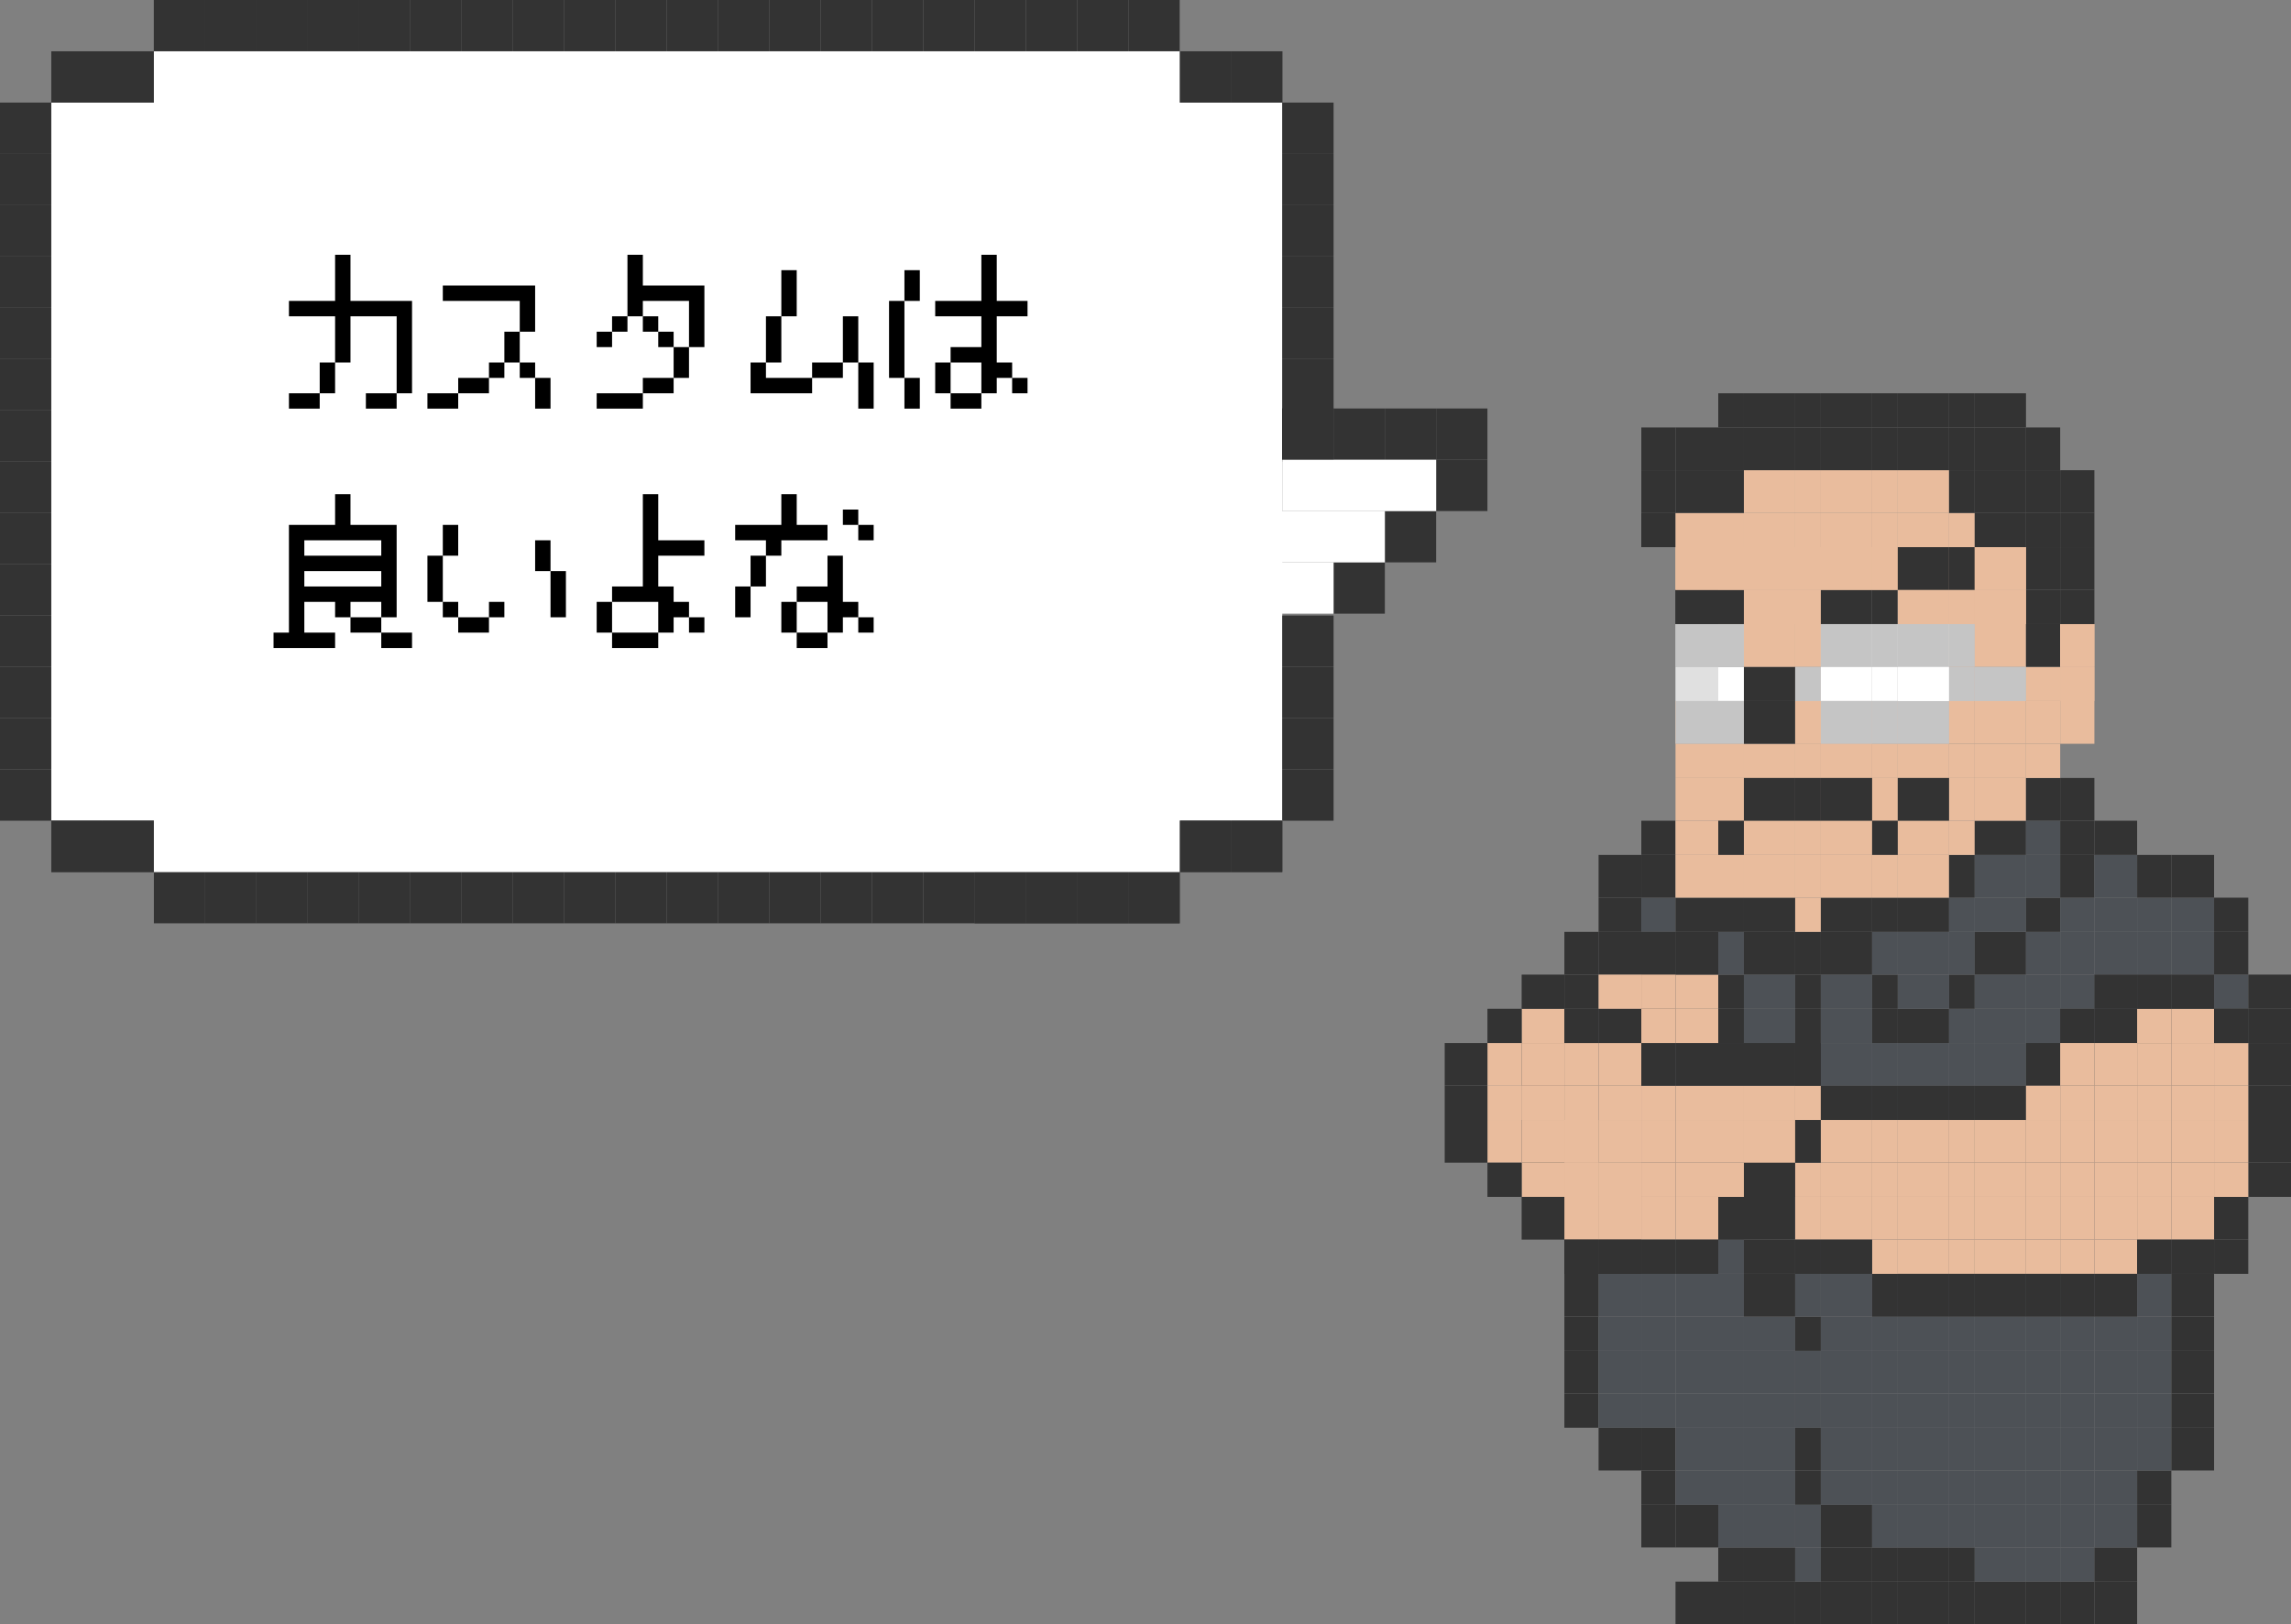 <svg xmlns="http://www.w3.org/2000/svg" xmlns:xlink="http://www.w3.org/1999/xlink" viewBox="0 0 268 190"><rect x="0" y="0" width="268" height="190" fill="#808080" stroke="none"/><defs><style>.cls-1{fill:none;}.cls-2{clip-path:url(#clip-path);}.cls-3{fill:#333;}.cls-4{fill:#4d5156;}.cls-5{fill:#e9bc9d;}.cls-6{opacity:0.5;}.cls-7{clip-path:url(#clip-path-3);}.cls-8{fill:#fff;}.cls-9{clip-path:url(#clip-path-5);}.cls-10{clip-path:url(#clip-path-6);}.cls-11{fill:#c5c5c5;}.cls-12{isolation:isolate;}</style><clipPath id="clip-path"><rect class="cls-1" x="169" y="46" width="99" height="144"/></clipPath><clipPath id="clip-path-3"><rect class="cls-1" x="196" y="78" width="5" height="4"/></clipPath><clipPath id="clip-path-5"><rect class="cls-1" x="196" y="73" width="5" height="5"/></clipPath><clipPath id="clip-path-6"><rect class="cls-1" x="201" y="73" width="3" height="5"/></clipPath></defs><g id="レイヤー_2" data-name="レイヤー 2"><g id="工場"><g id="グループ_790" data-name="グループ 790"><g class="cls-2"><g id="グループ_789" data-name="グループ 789"><rect id="長方形_396066" data-name="長方形 396066" class="cls-3" x="196" y="185" width="5" height="5"/><rect id="長方形_396067" data-name="長方形 396067" class="cls-3" x="201" y="185" width="3" height="5"/><rect id="長方形_396068" data-name="長方形 396068" class="cls-3" x="204" y="185" width="6" height="5"/><rect id="長方形_396069" data-name="長方形 396069" class="cls-3" x="210" y="185" width="3" height="5"/><rect id="長方形_396070" data-name="長方形 396070" class="cls-3" x="213" y="185" width="6" height="5"/><rect id="長方形_396071" data-name="長方形 396071" class="cls-3" x="219" y="185" width="3" height="5"/><rect id="長方形_396072" data-name="長方形 396072" class="cls-3" x="222" y="185" width="6" height="5"/><rect id="長方形_396073" data-name="長方形 396073" class="cls-3" x="228" y="185" width="3" height="5"/><rect id="長方形_396074" data-name="長方形 396074" class="cls-3" x="231" y="185" width="6" height="5"/><rect id="長方形_396075" data-name="長方形 396075" class="cls-3" x="237" y="185" width="4" height="5"/><rect id="長方形_396076" data-name="長方形 396076" class="cls-3" x="241" y="185" width="4" height="5"/><rect id="長方形_396077" data-name="長方形 396077" class="cls-3" x="245" y="185" width="5" height="5"/><rect id="長方形_396078" data-name="長方形 396078" class="cls-3" x="201" y="181" width="3" height="4"/><rect id="長方形_396079" data-name="長方形 396079" class="cls-3" x="204" y="181" width="6" height="4"/><rect id="長方形_396080" data-name="長方形 396080" class="cls-4" x="210" y="181" width="3" height="4"/><rect id="長方形_396081" data-name="長方形 396081" class="cls-3" x="213" y="181" width="6" height="4"/><rect id="長方形_396082" data-name="長方形 396082" class="cls-3" x="219" y="181" width="3" height="4"/><rect id="長方形_396083" data-name="長方形 396083" class="cls-3" x="222" y="181" width="6" height="4"/><rect id="長方形_396084" data-name="長方形 396084" class="cls-3" x="228" y="181" width="3" height="4"/><rect id="長方形_396085" data-name="長方形 396085" class="cls-4" x="231" y="181" width="6" height="4"/><rect id="長方形_396086" data-name="長方形 396086" class="cls-4" x="237" y="181" width="4" height="4"/><rect id="長方形_396087" data-name="長方形 396087" class="cls-4" x="241" y="181" width="4" height="4"/><rect id="長方形_396088" data-name="長方形 396088" class="cls-3" x="245" y="181" width="5" height="4"/><rect id="長方形_396089" data-name="長方形 396089" class="cls-3" x="196" y="176" width="5" height="5"/><rect id="長方形_396090" data-name="長方形 396090" class="cls-3" x="192" y="176" width="4" height="5"/><rect id="長方形_396091" data-name="長方形 396091" class="cls-4" x="201" y="176" width="3" height="5"/><rect id="長方形_396092" data-name="長方形 396092" class="cls-4" x="204" y="176" width="6" height="5"/><rect id="長方形_396093" data-name="長方形 396093" class="cls-4" x="210" y="176" width="3" height="5"/><rect id="長方形_396094" data-name="長方形 396094" class="cls-3" x="213" y="176" width="6" height="5"/><rect id="長方形_396095" data-name="長方形 396095" class="cls-4" x="219" y="176" width="3" height="5"/><rect id="長方形_396096" data-name="長方形 396096" class="cls-4" x="222" y="176" width="6" height="5"/><rect id="長方形_396097" data-name="長方形 396097" class="cls-4" x="228" y="176" width="3" height="5"/><rect id="長方形_396098" data-name="長方形 396098" class="cls-4" x="231" y="176" width="6" height="5"/><rect id="長方形_396099" data-name="長方形 396099" class="cls-4" x="237" y="176" width="4" height="5"/><rect id="長方形_396100" data-name="長方形 396100" class="cls-4" x="241" y="176" width="4" height="5"/><rect id="長方形_396101" data-name="長方形 396101" class="cls-4" x="245" y="176" width="5" height="5"/><rect id="長方形_396102" data-name="長方形 396102" class="cls-3" x="250" y="176" width="4" height="5"/><rect id="長方形_396103" data-name="長方形 396103" class="cls-3" x="192" y="172" width="4" height="4"/><rect id="長方形_396104" data-name="長方形 396104" class="cls-4" x="196" y="172" width="5" height="4"/><rect id="長方形_396105" data-name="長方形 396105" class="cls-4" x="201" y="172" width="3" height="4"/><rect id="長方形_396106" data-name="長方形 396106" class="cls-4" x="204" y="172" width="6" height="4"/><rect id="長方形_396107" data-name="長方形 396107" class="cls-3" x="210" y="172" width="3" height="4"/><rect id="長方形_396108" data-name="長方形 396108" class="cls-4" x="213" y="172" width="6" height="4"/><rect id="長方形_396109" data-name="長方形 396109" class="cls-4" x="219" y="172" width="3" height="4"/><rect id="長方形_396110" data-name="長方形 396110" class="cls-4" x="222" y="172" width="6" height="4"/><rect id="長方形_396111" data-name="長方形 396111" class="cls-4" x="228" y="172" width="3" height="4"/><rect id="長方形_396112" data-name="長方形 396112" class="cls-4" x="231" y="172" width="6" height="4"/><rect id="長方形_396113" data-name="長方形 396113" class="cls-4" x="237" y="172" width="4" height="4"/><rect id="長方形_396114" data-name="長方形 396114" class="cls-4" x="241" y="172" width="4" height="4"/><rect id="長方形_396115" data-name="長方形 396115" class="cls-4" x="245" y="172" width="5" height="4"/><rect id="長方形_396116" data-name="長方形 396116" class="cls-3" x="250" y="172" width="4" height="4"/><rect id="長方形_396117" data-name="長方形 396117" class="cls-3" x="192" y="167" width="4" height="5"/><rect id="長方形_396118" data-name="長方形 396118" class="cls-4" x="196" y="167" width="5" height="5"/><rect id="長方形_396119" data-name="長方形 396119" class="cls-4" x="201" y="167" width="3" height="5"/><rect id="長方形_396120" data-name="長方形 396120" class="cls-4" x="204" y="167" width="6" height="5"/><rect id="長方形_396121" data-name="長方形 396121" class="cls-3" x="210" y="167" width="3" height="5"/><rect id="長方形_396122" data-name="長方形 396122" class="cls-4" x="213" y="167" width="6" height="5"/><rect id="長方形_396123" data-name="長方形 396123" class="cls-4" x="219" y="167" width="3" height="5"/><rect id="長方形_396124" data-name="長方形 396124" class="cls-4" x="222" y="167" width="6" height="5"/><rect id="長方形_396125" data-name="長方形 396125" class="cls-4" x="228" y="167" width="3" height="5"/><rect id="長方形_396126" data-name="長方形 396126" class="cls-4" x="231" y="167" width="6" height="5"/><rect id="長方形_396127" data-name="長方形 396127" class="cls-4" x="237" y="167" width="4" height="5"/><rect id="長方形_396128" data-name="長方形 396128" class="cls-4" x="241" y="167" width="4" height="5"/><rect id="長方形_396129" data-name="長方形 396129" class="cls-4" x="245" y="167" width="5" height="5"/><rect id="長方形_396130" data-name="長方形 396130" class="cls-4" x="250" y="167" width="4" height="5"/><rect id="長方形_396131" data-name="長方形 396131" class="cls-3" x="254" y="167" width="5" height="5"/><rect id="長方形_396132" data-name="長方形 396132" class="cls-4" x="192" y="163" width="4" height="4"/><rect id="長方形_396133" data-name="長方形 396133" class="cls-3" x="187" y="167" width="5" height="5"/><rect id="長方形_396134" data-name="長方形 396134" class="cls-4" x="196" y="163" width="5" height="4"/><rect id="長方形_396135" data-name="長方形 396135" class="cls-4" x="201" y="163" width="3" height="4"/><rect id="長方形_396136" data-name="長方形 396136" class="cls-4" x="204" y="163" width="6" height="4"/><rect id="長方形_396137" data-name="長方形 396137" class="cls-4" x="210" y="163" width="3" height="4"/><rect id="長方形_396138" data-name="長方形 396138" class="cls-4" x="213" y="163" width="6" height="4"/><rect id="長方形_396139" data-name="長方形 396139" class="cls-4" x="219" y="163" width="3" height="4"/><rect id="長方形_396140" data-name="長方形 396140" class="cls-4" x="222" y="163" width="6" height="4"/><rect id="長方形_396141" data-name="長方形 396141" class="cls-4" x="228" y="163" width="3" height="4"/><rect id="長方形_396142" data-name="長方形 396142" class="cls-4" x="231" y="163" width="6" height="4"/><rect id="長方形_396143" data-name="長方形 396143" class="cls-4" x="237" y="163" width="4" height="4"/><rect id="長方形_396144" data-name="長方形 396144" class="cls-4" x="241" y="163" width="4" height="4"/><rect id="長方形_396145" data-name="長方形 396145" class="cls-4" x="245" y="163" width="5" height="4"/><rect id="長方形_396146" data-name="長方形 396146" class="cls-4" x="250" y="163" width="4" height="4"/><rect id="長方形_396147" data-name="長方形 396147" class="cls-3" x="254" y="163" width="5" height="4"/><rect id="長方形_396148" data-name="長方形 396148" class="cls-3" x="183" y="158" width="4" height="5"/><rect id="長方形_396149" data-name="長方形 396149" class="cls-3" x="183" y="163" width="4" height="4"/><rect id="長方形_396150" data-name="長方形 396150" class="cls-4" x="192" y="158" width="4" height="5"/><rect id="長方形_396151" data-name="長方形 396151" class="cls-4" x="196" y="158" width="5" height="5"/><rect id="長方形_396152" data-name="長方形 396152" class="cls-4" x="201" y="158" width="3" height="5"/><rect id="長方形_396153" data-name="長方形 396153" class="cls-4" x="204" y="158" width="6" height="5"/><rect id="長方形_396154" data-name="長方形 396154" class="cls-4" x="210" y="158" width="3" height="5"/><rect id="長方形_396155" data-name="長方形 396155" class="cls-4" x="213" y="158" width="6" height="5"/><rect id="長方形_396156" data-name="長方形 396156" class="cls-4" x="219" y="158" width="3" height="5"/><rect id="長方形_396157" data-name="長方形 396157" class="cls-4" x="222" y="158" width="6" height="5"/><rect id="長方形_396158" data-name="長方形 396158" class="cls-4" x="228" y="158" width="3" height="5"/><rect id="長方形_396159" data-name="長方形 396159" class="cls-4" x="231" y="158" width="6" height="5"/><rect id="長方形_396160" data-name="長方形 396160" class="cls-4" x="237" y="158" width="4" height="5"/><rect id="長方形_396161" data-name="長方形 396161" class="cls-4" x="241" y="158" width="4" height="5"/><rect id="長方形_396162" data-name="長方形 396162" class="cls-4" x="245" y="158" width="5" height="5"/><rect id="長方形_396163" data-name="長方形 396163" class="cls-4" x="250" y="158" width="4" height="5"/><rect id="長方形_396164" data-name="長方形 396164" class="cls-3" x="254" y="158" width="5" height="5"/><rect id="長方形_396165" data-name="長方形 396165" class="cls-3" x="183" y="154" width="4" height="4"/><rect id="長方形_396166" data-name="長方形 396166" class="cls-4" x="192" y="154" width="4" height="4"/><rect id="長方形_396167" data-name="長方形 396167" class="cls-4" x="196" y="154" width="5" height="4"/><rect id="長方形_396168" data-name="長方形 396168" class="cls-4" x="201" y="154" width="3" height="4"/><rect id="長方形_396169" data-name="長方形 396169" class="cls-4" x="204" y="154" width="6" height="4"/><rect id="長方形_396170" data-name="長方形 396170" class="cls-3" x="210" y="154" width="3" height="4"/><rect id="長方形_396171" data-name="長方形 396171" class="cls-4" x="213" y="154" width="6" height="4"/><rect id="長方形_396172" data-name="長方形 396172" class="cls-4" x="219" y="154" width="3" height="4"/><rect id="長方形_396173" data-name="長方形 396173" class="cls-4" x="222" y="154" width="6" height="4"/><rect id="長方形_396174" data-name="長方形 396174" class="cls-4" x="228" y="154" width="3" height="4"/><rect id="長方形_396175" data-name="長方形 396175" class="cls-4" x="231" y="154" width="6" height="4"/><rect id="長方形_396176" data-name="長方形 396176" class="cls-4" x="237" y="154" width="4" height="4"/><rect id="長方形_396177" data-name="長方形 396177" class="cls-4" x="241" y="154" width="4" height="4"/><rect id="長方形_396178" data-name="長方形 396178" class="cls-4" x="245" y="154" width="5" height="4"/><rect id="長方形_396179" data-name="長方形 396179" class="cls-4" x="250" y="154" width="4" height="4"/><rect id="長方形_396180" data-name="長方形 396180" class="cls-3" x="254" y="154" width="5" height="4"/><rect id="長方形_396181" data-name="長方形 396181" class="cls-4" x="192" y="149" width="4" height="5"/><rect id="長方形_396182" data-name="長方形 396182" class="cls-4" x="196" y="149" width="5" height="5"/><rect id="長方形_396183" data-name="長方形 396183" class="cls-4" x="201" y="149" width="3" height="5"/><rect id="長方形_396184" data-name="長方形 396184" class="cls-3" x="204" y="149" width="6" height="5"/><rect id="長方形_396185" data-name="長方形 396185" class="cls-4" x="210" y="149" width="3" height="5"/><rect id="長方形_396186" data-name="長方形 396186" class="cls-4" x="213" y="149" width="6" height="5"/><rect id="長方形_396187" data-name="長方形 396187" class="cls-4" x="219" y="149" width="3" height="5"/><rect id="長方形_396188" data-name="長方形 396188" class="cls-4" x="222" y="149" width="6" height="5"/><rect id="長方形_396189" data-name="長方形 396189" class="cls-4" x="228" y="149" width="3" height="5"/><rect id="長方形_396190" data-name="長方形 396190" class="cls-4" x="231" y="149" width="6" height="5"/><rect id="長方形_396191" data-name="長方形 396191" class="cls-4" x="237" y="149" width="4" height="5"/><rect id="長方形_396192" data-name="長方形 396192" class="cls-4" x="241" y="149" width="4" height="5"/><rect id="長方形_396193" data-name="長方形 396193" class="cls-4" x="245" y="149" width="5" height="5"/><rect id="長方形_396194" data-name="長方形 396194" class="cls-4" x="250" y="149" width="4" height="5"/><rect id="長方形_396195" data-name="長方形 396195" class="cls-3" x="254" y="149" width="5" height="5"/><rect id="長方形_396196" data-name="長方形 396196" class="cls-4" x="187" y="158" width="5" height="5"/><rect id="長方形_396197" data-name="長方形 396197" class="cls-4" x="187" y="163" width="5" height="4"/><rect id="長方形_396198" data-name="長方形 396198" class="cls-4" x="187" y="154" width="5" height="4"/><rect id="長方形_396199" data-name="長方形 396199" class="cls-4" x="187" y="149" width="5" height="5"/><rect id="長方形_396200" data-name="長方形 396200" class="cls-4" x="187" y="145" width="5" height="4"/><rect id="長方形_396201" data-name="長方形 396201" class="cls-4" x="187" y="140" width="5" height="5"/><rect id="長方形_396202" data-name="長方形 396202" class="cls-4" x="187" y="136" width="5" height="4"/><rect id="長方形_396203" data-name="長方形 396203" class="cls-4" x="192" y="145" width="4" height="4"/><rect id="長方形_396204" data-name="長方形 396204" class="cls-4" x="196" y="145" width="5" height="4"/><rect id="長方形_396205" data-name="長方形 396205" class="cls-4" x="201" y="145" width="3" height="4"/><rect id="長方形_396206" data-name="長方形 396206" class="cls-3" x="204" y="140" width="6" height="5"/><rect id="長方形_396207" data-name="長方形 396207" class="cls-4" x="210" y="145" width="3" height="4"/><rect id="長方形_396208" data-name="長方形 396208" class="cls-4" x="213" y="145" width="6" height="4"/><rect id="長方形_396209" data-name="長方形 396209" class="cls-4" x="219" y="145" width="3" height="4"/><rect id="長方形_396210" data-name="長方形 396210" class="cls-4" x="222" y="145" width="6" height="4"/><rect id="長方形_396211" data-name="長方形 396211" class="cls-4" x="228" y="145" width="3" height="4"/><rect id="長方形_396212" data-name="長方形 396212" class="cls-4" x="231" y="145" width="6" height="4"/><rect id="長方形_396213" data-name="長方形 396213" class="cls-4" x="237" y="145" width="4" height="4"/><rect id="長方形_396214" data-name="長方形 396214" class="cls-4" x="241" y="145" width="4" height="4"/><rect id="長方形_396215" data-name="長方形 396215" class="cls-4" x="245" y="145" width="5" height="4"/><rect id="長方形_396216" data-name="長方形 396216" class="cls-4" x="250" y="145" width="4" height="4"/><rect id="長方形_396217" data-name="長方形 396217" class="cls-4" x="192" y="140" width="4" height="5"/><rect id="長方形_396218" data-name="長方形 396218" class="cls-4" x="196" y="140" width="5" height="5"/><rect id="長方形_396219" data-name="長方形 396219" class="cls-4" x="201" y="140" width="3" height="5"/><rect id="長方形_396220" data-name="長方形 396220" class="cls-3" x="204" y="145" width="6" height="4"/><rect id="長方形_396221" data-name="長方形 396221" class="cls-4" x="210" y="140" width="3" height="5"/><rect id="長方形_396222" data-name="長方形 396222" class="cls-4" x="213" y="140" width="6" height="5"/><rect id="長方形_396223" data-name="長方形 396223" class="cls-4" x="219" y="140" width="3" height="5"/><rect id="長方形_396224" data-name="長方形 396224" class="cls-4" x="222" y="140" width="6" height="5"/><rect id="長方形_396225" data-name="長方形 396225" class="cls-4" x="228" y="140" width="3" height="5"/><rect id="長方形_396226" data-name="長方形 396226" class="cls-4" x="231" y="140" width="6" height="5"/><rect id="長方形_396227" data-name="長方形 396227" class="cls-4" x="237" y="140" width="4" height="5"/><rect id="長方形_396228" data-name="長方形 396228" class="cls-4" x="241" y="140" width="4" height="5"/><rect id="長方形_396229" data-name="長方形 396229" class="cls-4" x="245" y="140" width="5" height="5"/><rect id="長方形_396230" data-name="長方形 396230" class="cls-4" x="250" y="140" width="4" height="5"/><rect id="長方形_396231" data-name="長方形 396231" class="cls-4" x="192" y="136" width="4" height="4"/><rect id="長方形_396232" data-name="長方形 396232" class="cls-4" x="196" y="136" width="5" height="4"/><rect id="長方形_396233" data-name="長方形 396233" class="cls-4" x="201" y="136" width="3" height="4"/><rect id="長方形_396234" data-name="長方形 396234" class="cls-3" x="204" y="136" width="6" height="4"/><rect id="長方形_396235" data-name="長方形 396235" class="cls-4" x="210" y="136" width="3" height="4"/><rect id="長方形_396236" data-name="長方形 396236" class="cls-4" x="213" y="136" width="6" height="4"/><rect id="長方形_396237" data-name="長方形 396237" class="cls-4" x="219" y="136" width="3" height="4"/><rect id="長方形_396238" data-name="長方形 396238" class="cls-4" x="222" y="136" width="6" height="4"/><rect id="長方形_396239" data-name="長方形 396239" class="cls-4" x="228" y="136" width="3" height="4"/><rect id="長方形_396240" data-name="長方形 396240" class="cls-4" x="231" y="136" width="6" height="4"/><rect id="長方形_396241" data-name="長方形 396241" class="cls-4" x="237" y="136" width="4" height="4"/><rect id="長方形_396242" data-name="長方形 396242" class="cls-4" x="241" y="136" width="4" height="4"/><rect id="長方形_396243" data-name="長方形 396243" class="cls-4" x="245" y="136" width="5" height="4"/><rect id="長方形_396244" data-name="長方形 396244" class="cls-4" x="250" y="136" width="4" height="4"/><rect id="長方形_396245" data-name="長方形 396245" class="cls-4" x="254" y="136" width="5" height="4"/><rect id="長方形_396246" data-name="長方形 396246" class="cls-4" x="183" y="131" width="4" height="5"/><rect id="長方形_396247" data-name="長方形 396247" class="cls-4" x="187" y="131" width="5" height="5"/><rect id="長方形_396248" data-name="長方形 396248" class="cls-4" x="192" y="131" width="4" height="5"/><rect id="長方形_396249" data-name="長方形 396249" class="cls-4" x="196" y="131" width="5" height="5"/><rect id="長方形_396250" data-name="長方形 396250" class="cls-4" x="201" y="131" width="3" height="5"/><rect id="長方形_396251" data-name="長方形 396251" class="cls-3" x="204" y="131" width="6" height="5"/><rect id="長方形_396252" data-name="長方形 396252" class="cls-4" x="210" y="131" width="3" height="5"/><rect id="長方形_396253" data-name="長方形 396253" class="cls-4" x="213" y="131" width="6" height="5"/><rect id="長方形_396254" data-name="長方形 396254" class="cls-4" x="219" y="131" width="3" height="5"/><rect id="長方形_396255" data-name="長方形 396255" class="cls-4" x="222" y="131" width="6" height="5"/><rect id="長方形_396256" data-name="長方形 396256" class="cls-4" x="228" y="131" width="3" height="5"/><rect id="長方形_396257" data-name="長方形 396257" class="cls-4" x="231" y="131" width="6" height="5"/><rect id="長方形_396258" data-name="長方形 396258" class="cls-4" x="237" y="131" width="4" height="5"/><rect id="長方形_396259" data-name="長方形 396259" class="cls-4" x="241" y="131" width="4" height="5"/><rect id="長方形_396260" data-name="長方形 396260" class="cls-4" x="245" y="131" width="5" height="5"/><rect id="長方形_396261" data-name="長方形 396261" class="cls-4" x="250" y="131" width="4" height="5"/><rect id="長方形_396262" data-name="長方形 396262" class="cls-4" x="254" y="131" width="5" height="5"/><rect id="長方形_396263" data-name="長方形 396263" class="cls-4" x="259" y="131" width="4" height="5"/><rect id="長方形_396264" data-name="長方形 396264" class="cls-4" x="254" y="140" width="5" height="5"/><rect id="長方形_396265" data-name="長方形 396265" class="cls-4" x="254" y="145" width="5" height="4"/><rect id="長方形_396266" data-name="長方形 396266" class="cls-4" x="259" y="136" width="4" height="4"/><rect id="長方形_396267" data-name="長方形 396267" class="cls-4" x="183" y="127" width="4" height="4"/><rect id="長方形_396268" data-name="長方形 396268" class="cls-4" x="187" y="127" width="5" height="4"/><rect id="長方形_396269" data-name="長方形 396269" class="cls-4" x="192" y="127" width="4" height="4"/><rect id="長方形_396270" data-name="長方形 396270" class="cls-4" x="196" y="127" width="5" height="4"/><rect id="長方形_396271" data-name="長方形 396271" class="cls-4" x="201" y="127" width="3" height="4"/><rect id="長方形_396272" data-name="長方形 396272" class="cls-4" x="204" y="127" width="6" height="4"/><rect id="長方形_396273" data-name="長方形 396273" class="cls-3" x="210" y="127" width="3" height="4"/><rect id="長方形_396274" data-name="長方形 396274" class="cls-4" x="213" y="127" width="6" height="4"/><rect id="長方形_396275" data-name="長方形 396275" class="cls-4" x="219" y="127" width="3" height="4"/><rect id="長方形_396276" data-name="長方形 396276" class="cls-4" x="222" y="127" width="6" height="4"/><rect id="長方形_396277" data-name="長方形 396277" class="cls-4" x="228" y="127" width="3" height="4"/><rect id="長方形_396278" data-name="長方形 396278" class="cls-4" x="231" y="127" width="6" height="4"/><rect id="長方形_396279" data-name="長方形 396279" class="cls-4" x="237" y="127" width="4" height="4"/><rect id="長方形_396280" data-name="長方形 396280" class="cls-4" x="241" y="127" width="4" height="4"/><rect id="長方形_396281" data-name="長方形 396281" class="cls-4" x="245" y="127" width="5" height="4"/><rect id="長方形_396282" data-name="長方形 396282" class="cls-4" x="250" y="127" width="4" height="4"/><rect id="長方形_396283" data-name="長方形 396283" class="cls-4" x="254" y="127" width="5" height="4"/><rect id="長方形_396284" data-name="長方形 396284" class="cls-4" x="259" y="127" width="4" height="4"/><rect id="長方形_396285" data-name="長方形 396285" class="cls-3" x="263" y="127" width="5" height="4"/><rect id="長方形_396286" data-name="長方形 396286" class="cls-4" x="183" y="122" width="4" height="5"/><rect id="長方形_396287" data-name="長方形 396287" class="cls-4" x="187" y="122" width="5" height="5"/><rect id="長方形_396288" data-name="長方形 396288" class="cls-4" x="192" y="122" width="4" height="5"/><rect id="長方形_396289" data-name="長方形 396289" class="cls-4" x="192" y="118" width="4" height="4"/><rect id="長方形_396290" data-name="長方形 396290" class="cls-4" x="187" y="114" width="5" height="4"/><rect id="長方形_396291" data-name="長方形 396291" class="cls-3" x="192" y="114" width="4" height="4"/><rect id="長方形_396292" data-name="長方形 396292" class="cls-4" x="196" y="122" width="5" height="5"/><rect id="長方形_396293" data-name="長方形 396293" class="cls-4" x="201" y="122" width="3" height="5"/><rect id="長方形_396294" data-name="長方形 396294" class="cls-4" x="204" y="122" width="6" height="5"/><rect id="長方形_396295" data-name="長方形 396295" class="cls-3" x="210" y="122" width="3" height="5"/><rect id="長方形_396296" data-name="長方形 396296" class="cls-4" x="213" y="122" width="6" height="5"/><rect id="長方形_396297" data-name="長方形 396297" class="cls-4" x="219" y="122" width="3" height="5"/><rect id="長方形_396298" data-name="長方形 396298" class="cls-4" x="222" y="122" width="6" height="5"/><rect id="長方形_396299" data-name="長方形 396299" class="cls-4" x="228" y="122" width="3" height="5"/><rect id="長方形_396300" data-name="長方形 396300" class="cls-4" x="231" y="122" width="6" height="5"/><rect id="長方形_396301" data-name="長方形 396301" class="cls-4" x="237" y="122" width="4" height="5"/><rect id="長方形_396302" data-name="長方形 396302" class="cls-4" x="241" y="122" width="4" height="5"/><rect id="長方形_396303" data-name="長方形 396303" class="cls-4" x="245" y="122" width="5" height="5"/><rect id="長方形_396304" data-name="長方形 396304" class="cls-4" x="250" y="122" width="4" height="5"/><rect id="長方形_396305" data-name="長方形 396305" class="cls-4" x="254" y="122" width="5" height="5"/><rect id="長方形_396306" data-name="長方形 396306" class="cls-4" x="259" y="122" width="4" height="5"/><rect id="長方形_396307" data-name="長方形 396307" class="cls-4" x="254" y="122" width="5" height="5"/><rect id="長方形_396308" data-name="長方形 396308" class="cls-4" x="241" y="122" width="4" height="5"/><rect id="長方形_396309" data-name="長方形 396309" class="cls-4" x="245" y="122" width="5" height="5"/><rect id="長方形_396310" data-name="長方形 396310" class="cls-3" x="263" y="122" width="5" height="5"/><rect id="長方形_396311" data-name="長方形 396311" class="cls-3" x="263" y="136" width="5" height="4"/><rect id="長方形_396312" data-name="長方形 396312" class="cls-3" x="263" y="131" width="5" height="5"/><rect id="長方形_396313" data-name="長方形 396313" class="cls-3" x="259" y="145" width="4" height="4"/><rect id="長方形_396314" data-name="長方形 396314" class="cls-3" x="259" y="140" width="4" height="5"/><rect id="長方形_396315" data-name="長方形 396315" class="cls-4" x="183" y="118" width="4" height="4"/><rect id="長方形_396316" data-name="長方形 396316" class="cls-4" x="187" y="118" width="5" height="4"/><rect id="長方形_396317" data-name="長方形 396317" class="cls-3" x="183" y="114" width="4" height="4"/><rect id="長方形_396318" data-name="長方形 396318" class="cls-3" x="196" y="118" width="5" height="4"/><rect id="長方形_396319" data-name="長方形 396319" class="cls-3" x="201" y="118" width="3" height="4"/><rect id="長方形_396320" data-name="長方形 396320" class="cls-4" x="204" y="118" width="6" height="4"/><rect id="長方形_396321" data-name="長方形 396321" class="cls-3" x="210" y="118" width="3" height="4"/><rect id="長方形_396322" data-name="長方形 396322" class="cls-4" x="213" y="118" width="6" height="4"/><rect id="長方形_396323" data-name="長方形 396323" class="cls-3" x="219" y="118" width="3" height="4"/><rect id="長方形_396324" data-name="長方形 396324" class="cls-3" x="222" y="118" width="6" height="4"/><rect id="長方形_396325" data-name="長方形 396325" class="cls-4" x="228" y="118" width="3" height="4"/><rect id="長方形_396326" data-name="長方形 396326" class="cls-4" x="231" y="118" width="6" height="4"/><rect id="長方形_396327" data-name="長方形 396327" class="cls-4" x="237" y="118" width="4" height="4"/><rect id="長方形_396328" data-name="長方形 396328" class="cls-4" x="241" y="118" width="4" height="4"/><rect id="長方形_396329" data-name="長方形 396329" class="cls-4" x="245" y="118" width="5" height="4"/><rect id="長方形_396330" data-name="長方形 396330" class="cls-4" x="250" y="118" width="4" height="4"/><rect id="長方形_396331" data-name="長方形 396331" class="cls-4" x="254" y="118" width="5" height="4"/><rect id="長方形_396332" data-name="長方形 396332" class="cls-4" x="259" y="118" width="4" height="4"/><rect id="長方形_396333" data-name="長方形 396333" class="cls-3" x="263" y="118" width="5" height="4"/><rect id="長方形_396334" data-name="長方形 396334" class="cls-4" x="196" y="114" width="5" height="4"/><rect id="長方形_396335" data-name="長方形 396335" class="cls-3" x="201" y="114" width="3" height="4"/><rect id="長方形_396336" data-name="長方形 396336" class="cls-4" x="204" y="114" width="6" height="4"/><rect id="長方形_396337" data-name="長方形 396337" class="cls-3" x="210" y="114" width="3" height="4"/><rect id="長方形_396338" data-name="長方形 396338" class="cls-4" x="213" y="114" width="6" height="4"/><rect id="長方形_396339" data-name="長方形 396339" class="cls-3" x="219" y="114" width="3" height="4"/><rect id="長方形_396340" data-name="長方形 396340" class="cls-4" x="222" y="114" width="6" height="4"/><rect id="長方形_396341" data-name="長方形 396341" class="cls-3" x="228" y="114" width="3" height="4"/><rect id="長方形_396342" data-name="長方形 396342" class="cls-4" x="231" y="114" width="6" height="4"/><rect id="長方形_396343" data-name="長方形 396343" class="cls-4" x="237" y="114" width="4" height="4"/><rect id="長方形_396344" data-name="長方形 396344" class="cls-4" x="241" y="114" width="4" height="4"/><rect id="長方形_396345" data-name="長方形 396345" class="cls-4" x="245" y="114" width="5" height="4"/><rect id="長方形_396346" data-name="長方形 396346" class="cls-4" x="250" y="114" width="4" height="4"/><rect id="長方形_396347" data-name="長方形 396347" class="cls-4" x="254" y="114" width="5" height="4"/><rect id="長方形_396348" data-name="長方形 396348" class="cls-4" x="259" y="114" width="4" height="4"/><rect id="長方形_396349" data-name="長方形 396349" class="cls-3" x="263" y="114" width="5" height="4"/><rect id="長方形_396350" data-name="長方形 396350" class="cls-3" x="178" y="127" width="5" height="4"/><rect id="長方形_396351" data-name="長方形 396351" class="cls-3" x="178" y="122" width="5" height="5"/><rect id="長方形_396352" data-name="長方形 396352" class="cls-3" x="178" y="136" width="5" height="4"/><rect id="長方形_396353" data-name="長方形 396353" class="cls-3" x="178" y="131" width="5" height="5"/><rect id="長方形_396354" data-name="長方形 396354" class="cls-3" x="178" y="118" width="5" height="4"/><rect id="長方形_396355" data-name="長方形 396355" class="cls-3" x="183" y="109" width="4" height="5"/><rect id="長方形_396356" data-name="長方形 396356" class="cls-4" x="187" y="109" width="5" height="5"/><rect id="長方形_396357" data-name="長方形 396357" class="cls-4" x="196" y="109" width="5" height="5"/><rect id="長方形_396358" data-name="長方形 396358" class="cls-3" x="192" y="109" width="4" height="5"/><rect id="長方形_396359" data-name="長方形 396359" class="cls-3" x="187" y="105" width="5" height="4"/><rect id="長方形_396360" data-name="長方形 396360" class="cls-4" x="192" y="105" width="4" height="4"/><rect id="長方形_396361" data-name="長方形 396361" class="cls-4" x="201" y="109" width="3" height="5"/><rect id="長方形_396362" data-name="長方形 396362" class="cls-3" x="204" y="109" width="6" height="5"/><rect id="長方形_396363" data-name="長方形 396363" class="cls-3" x="210" y="109" width="3" height="5"/><rect id="長方形_396364" data-name="長方形 396364" class="cls-3" x="213" y="109" width="6" height="5"/><rect id="長方形_396365" data-name="長方形 396365" class="cls-4" x="219" y="109" width="3" height="5"/><rect id="長方形_396366" data-name="長方形 396366" class="cls-4" x="222" y="109" width="6" height="5"/><rect id="長方形_396367" data-name="長方形 396367" class="cls-4" x="228" y="109" width="3" height="5"/><rect id="長方形_396368" data-name="長方形 396368" class="cls-3" x="231" y="109" width="6" height="5"/><rect id="長方形_396369" data-name="長方形 396369" class="cls-4" x="237" y="109" width="4" height="5"/><rect id="長方形_396370" data-name="長方形 396370" class="cls-4" x="241" y="109" width="4" height="5"/><rect id="長方形_396371" data-name="長方形 396371" class="cls-4" x="245" y="109" width="5" height="5"/><rect id="長方形_396372" data-name="長方形 396372" class="cls-4" x="250" y="109" width="4" height="5"/><rect id="長方形_396373" data-name="長方形 396373" class="cls-4" x="254" y="109" width="5" height="5"/><rect id="長方形_396374" data-name="長方形 396374" class="cls-3" x="259" y="109" width="4" height="5"/><rect id="長方形_396375" data-name="長方形 396375" class="cls-3" x="196" y="105" width="5" height="4"/><rect id="長方形_396376" data-name="長方形 396376" class="cls-3" x="201" y="105" width="3" height="4"/><rect id="長方形_396377" data-name="長方形 396377" class="cls-3" x="204" y="105" width="6" height="4"/><rect id="長方形_396378" data-name="長方形 396378" class="cls-5" x="210" y="105" width="3" height="4"/><rect id="長方形_396379" data-name="長方形 396379" class="cls-3" x="213" y="105" width="6" height="4"/><rect id="長方形_396380" data-name="長方形 396380" class="cls-3" x="219" y="105" width="3" height="4"/><rect id="長方形_396381" data-name="長方形 396381" class="cls-3" x="222" y="105" width="6" height="4"/><rect id="長方形_396382" data-name="長方形 396382" class="cls-4" x="228" y="105" width="3" height="4"/><rect id="長方形_396383" data-name="長方形 396383" class="cls-4" x="231" y="105" width="6" height="4"/><rect id="長方形_396384" data-name="長方形 396384" class="cls-3" x="237" y="105" width="4" height="4"/><rect id="長方形_396385" data-name="長方形 396385" class="cls-4" x="241" y="105" width="4" height="4"/><rect id="長方形_396386" data-name="長方形 396386" class="cls-4" x="245" y="105" width="5" height="4"/><rect id="長方形_396387" data-name="長方形 396387" class="cls-4" x="250" y="105" width="4" height="4"/><rect id="長方形_396388" data-name="長方形 396388" class="cls-4" x="254" y="105" width="5" height="4"/><rect id="長方形_396389" data-name="長方形 396389" class="cls-3" x="259" y="105" width="4" height="4"/><rect id="長方形_396390" data-name="長方形 396390" class="cls-3" x="187" y="100" width="5" height="5"/><rect id="長方形_396391" data-name="長方形 396391" class="cls-3" x="192" y="100" width="4" height="5"/><rect id="長方形_396392" data-name="長方形 396392" class="cls-5" x="196" y="100" width="5" height="5"/><rect id="長方形_396393" data-name="長方形 396393" class="cls-5" x="201" y="100" width="3" height="5"/><rect id="長方形_396394" data-name="長方形 396394" class="cls-5" x="204" y="100" width="6" height="5"/><rect id="長方形_396395" data-name="長方形 396395" class="cls-5" x="210" y="100" width="3" height="5"/><rect id="長方形_396396" data-name="長方形 396396" class="cls-5" x="213" y="100" width="6" height="5"/><rect id="長方形_396397" data-name="長方形 396397" class="cls-5" x="201" y="96" width="3" height="4"/><rect id="長方形_396398" data-name="長方形 396398" class="cls-5" x="213" y="96" width="6" height="4"/><rect id="長方形_396399" data-name="長方形 396399" class="cls-5" x="219" y="100" width="3" height="5"/><rect id="長方形_396400" data-name="長方形 396400" class="cls-5" x="222" y="100" width="6" height="5"/><rect id="長方形_396401" data-name="長方形 396401" class="cls-3" x="228" y="100" width="3" height="5"/><rect id="長方形_396402" data-name="長方形 396402" class="cls-4" x="231" y="100" width="6" height="5"/><rect id="長方形_396403" data-name="長方形 396403" class="cls-4" x="237" y="100" width="4" height="5"/><rect id="長方形_396404" data-name="長方形 396404" class="cls-3" x="241" y="100" width="4" height="5"/><rect id="長方形_396405" data-name="長方形 396405" class="cls-4" x="245" y="100" width="5" height="5"/><rect id="長方形_396406" data-name="長方形 396406" class="cls-3" x="250" y="100" width="4" height="5"/><rect id="長方形_396407" data-name="長方形 396407" class="cls-3" x="254" y="100" width="5" height="5"/><rect id="長方形_396408" data-name="長方形 396408" class="cls-3" x="192" y="96" width="4" height="4"/><rect id="長方形_396409" data-name="長方形 396409" class="cls-5" x="196" y="96" width="5" height="4"/><rect id="長方形_396410" data-name="長方形 396410" class="cls-5" x="204" y="96" width="6" height="4"/><rect id="長方形_396411" data-name="長方形 396411" class="cls-5" x="210" y="96" width="3" height="4"/><rect id="長方形_396412" data-name="長方形 396412" class="cls-5" x="219" y="96" width="3" height="4"/><rect id="長方形_396413" data-name="長方形 396413" class="cls-5" x="222" y="96" width="6" height="4"/><rect id="長方形_396414" data-name="長方形 396414" class="cls-5" x="228" y="96" width="3" height="4"/><rect id="長方形_396415" data-name="長方形 396415" class="cls-3" x="231" y="96" width="6" height="4"/><rect id="長方形_396416" data-name="長方形 396416" class="cls-4" x="237" y="96" width="4" height="4"/><rect id="長方形_396417" data-name="長方形 396417" class="cls-3" x="241" y="96" width="4" height="4"/><rect id="長方形_396418" data-name="長方形 396418" class="cls-3" x="245" y="96" width="5" height="4"/><rect id="長方形_396419" data-name="長方形 396419" class="cls-5" x="196" y="91" width="5" height="5"/><rect id="長方形_396420" data-name="長方形 396420" class="cls-5" x="201" y="91" width="3" height="5"/><rect id="長方形_396421" data-name="長方形 396421" class="cls-5" x="204" y="91" width="6" height="5"/><rect id="長方形_396422" data-name="長方形 396422" class="cls-5" x="210" y="91" width="3" height="5"/><rect id="長方形_396423" data-name="長方形 396423" class="cls-5" x="213" y="91" width="6" height="5"/><rect id="長方形_396424" data-name="長方形 396424" class="cls-5" x="219" y="91" width="3" height="5"/><rect id="長方形_396425" data-name="長方形 396425" class="cls-5" x="222" y="91" width="6" height="5"/><rect id="長方形_396426" data-name="長方形 396426" class="cls-5" x="228" y="91" width="3" height="5"/><rect id="長方形_396427" data-name="長方形 396427" class="cls-5" x="231" y="91" width="6" height="5"/><rect id="長方形_396428" data-name="長方形 396428" class="cls-3" x="237" y="91" width="4" height="5"/><rect id="長方形_396429" data-name="長方形 396429" class="cls-3" x="241" y="91" width="4" height="5"/><rect id="長方形_396430" data-name="長方形 396430" class="cls-5" x="196" y="87" width="5" height="4"/><rect id="長方形_396431" data-name="長方形 396431" class="cls-5" x="201" y="87" width="3" height="4"/><rect id="長方形_396432" data-name="長方形 396432" class="cls-5" x="204" y="87" width="6" height="4"/><rect id="長方形_396433" data-name="長方形 396433" class="cls-5" x="210" y="87" width="3" height="4"/><rect id="長方形_396434" data-name="長方形 396434" class="cls-5" x="213" y="87" width="6" height="4"/><rect id="長方形_396435" data-name="長方形 396435" class="cls-5" x="219" y="87" width="3" height="4"/><rect id="長方形_396436" data-name="長方形 396436" class="cls-5" x="222" y="87" width="6" height="4"/><rect id="長方形_396437" data-name="長方形 396437" class="cls-5" x="228" y="87" width="3" height="4"/><rect id="長方形_396438" data-name="長方形 396438" class="cls-5" x="231" y="87" width="6" height="4"/><rect id="長方形_396439" data-name="長方形 396439" class="cls-5" x="237" y="87" width="4" height="4"/><rect id="長方形_396440" data-name="長方形 396440" class="cls-5" x="196" y="82" width="5" height="5"/><rect id="長方形_396441" data-name="長方形 396441" class="cls-5" x="201" y="82" width="3" height="5"/><rect id="長方形_396442" data-name="長方形 396442" class="cls-3" x="204" y="82" width="6" height="5"/><rect id="長方形_396443" data-name="長方形 396443" class="cls-5" x="210" y="82" width="3" height="5"/><rect id="長方形_396444" data-name="長方形 396444" class="cls-5" x="213" y="82" width="6" height="5"/><rect id="長方形_396445" data-name="長方形 396445" class="cls-5" x="219" y="82" width="3" height="5"/><rect id="長方形_396446" data-name="長方形 396446" class="cls-5" x="222" y="82" width="6" height="5"/><rect id="長方形_396447" data-name="長方形 396447" class="cls-5" x="228" y="82" width="3" height="5"/><rect id="長方形_396448" data-name="長方形 396448" class="cls-5" x="231" y="82" width="6" height="5"/><rect id="長方形_396449" data-name="長方形 396449" class="cls-5" x="237" y="82" width="4" height="5"/><rect id="長方形_396450" data-name="長方形 396450" class="cls-5" x="241" y="82" width="4" height="5"/><g id="グループ_775" data-name="グループ 775"><g class="cls-2"><g id="グループ_774" data-name="グループ 774"><g id="グループ_773" data-name="グループ 773" class="cls-6"><g id="グループ_772" data-name="グループ 772"><g class="cls-7"><g id="グループ_771" data-name="グループ 771"><rect id="長方形_396451" data-name="長方形 396451" class="cls-8" x="196" y="78" width="5" height="4"/></g></g></g></g></g></g></g><rect id="長方形_396454" data-name="長方形 396454" class="cls-3" x="201" y="78" width="3" height="4"/><rect id="長方形_396455" data-name="長方形 396455" class="cls-3" x="204" y="78" width="6" height="4"/><rect id="長方形_396456" data-name="長方形 396456" class="cls-5" x="210" y="78" width="3" height="4"/><rect id="長方形_396457" data-name="長方形 396457" class="cls-3" x="213" y="78" width="6" height="4"/><rect id="長方形_396458" data-name="長方形 396458" class="cls-3" x="219" y="78" width="3" height="4"/><rect id="長方形_396459" data-name="長方形 396459" class="cls-8" x="222" y="78" width="6" height="4"/><rect id="長方形_396460" data-name="長方形 396460" class="cls-5" x="228" y="78" width="3" height="4"/><rect id="長方形_396461" data-name="長方形 396461" class="cls-5" x="231" y="78" width="6" height="4"/><rect id="長方形_396462" data-name="長方形 396462" class="cls-5" x="237" y="78" width="4" height="4"/><rect id="長方形_396463" data-name="長方形 396463" class="cls-5" x="241" y="78" width="4" height="4"/><g id="グループ_783" data-name="グループ 783"><g class="cls-2"><g id="グループ_782" data-name="グループ 782"><g id="グループ_778" data-name="グループ 778" class="cls-6"><g id="グループ_777" data-name="グループ 777"><g class="cls-9"><g id="グループ_776" data-name="グループ 776"><rect id="長方形_396464" data-name="長方形 396464" class="cls-8" x="196" y="73" width="5" height="5"/></g></g></g></g><g id="グループ_781" data-name="グループ 781" class="cls-6"><g id="グループ_780" data-name="グループ 780"><g class="cls-10"><g id="グループ_779" data-name="グループ 779"><rect id="長方形_396466" data-name="長方形 396466" class="cls-8" x="201" y="73" width="3" height="5"/></g></g></g></g></g></g></g><rect id="長方形_396469" data-name="長方形 396469" class="cls-5" x="204" y="73" width="6" height="5"/><rect id="長方形_396470" data-name="長方形 396470" class="cls-5" x="210" y="73" width="3" height="5"/><rect id="長方形_396471" data-name="長方形 396471" class="cls-8" x="213" y="73" width="6" height="5"/><rect id="長方形_396472" data-name="長方形 396472" class="cls-8" x="219" y="73" width="3" height="5"/><rect id="長方形_396473" data-name="長方形 396473" class="cls-8" x="222" y="73" width="6" height="5"/><rect id="長方形_396474" data-name="長方形 396474" class="cls-5" x="228" y="73" width="3" height="5"/><rect id="長方形_396475" data-name="長方形 396475" class="cls-5" x="231" y="73" width="6" height="5"/><rect id="長方形_396476" data-name="長方形 396476" class="cls-3" x="237" y="73" width="4" height="5"/><rect id="長方形_396477" data-name="長方形 396477" class="cls-5" x="241" y="73" width="4" height="5"/><rect id="長方形_396478" data-name="長方形 396478" class="cls-5" x="241" y="78" width="4" height="4"/><rect id="長方形_396479" data-name="長方形 396479" class="cls-5" x="241" y="73" width="4" height="5"/><rect id="長方形_396480" data-name="長方形 396480" class="cls-3" x="196" y="69" width="5" height="4"/><rect id="長方形_396481" data-name="長方形 396481" class="cls-5" x="201" y="69" width="3" height="4"/><rect id="長方形_396482" data-name="長方形 396482" class="cls-5" x="204" y="69" width="6" height="4"/><rect id="長方形_396483" data-name="長方形 396483" class="cls-5" x="210" y="69" width="3" height="4"/><rect id="長方形_396484" data-name="長方形 396484" class="cls-8" x="213" y="69" width="6" height="4"/><rect id="長方形_396485" data-name="長方形 396485" class="cls-8" x="219" y="69" width="3" height="4"/><rect id="長方形_396486" data-name="長方形 396486" class="cls-5" x="222" y="69" width="6" height="4"/><rect id="長方形_396487" data-name="長方形 396487" class="cls-5" x="228" y="69" width="3" height="4"/><rect id="長方形_396488" data-name="長方形 396488" class="cls-5" x="231" y="69" width="6" height="4"/><rect id="長方形_396489" data-name="長方形 396489" class="cls-3" x="237" y="69" width="4" height="4"/><rect id="長方形_396490" data-name="長方形 396490" class="cls-3" x="241" y="69" width="4" height="4"/><rect id="長方形_396491" data-name="長方形 396491" class="cls-5" x="196" y="64" width="5" height="5"/><rect id="長方形_396492" data-name="長方形 396492" class="cls-5" x="201" y="64" width="3" height="5"/><rect id="長方形_396493" data-name="長方形 396493" class="cls-5" x="204" y="64" width="6" height="5"/><rect id="長方形_396494" data-name="長方形 396494" class="cls-5" x="210" y="64" width="3" height="5"/><rect id="長方形_396495" data-name="長方形 396495" class="cls-5" x="213" y="64" width="6" height="5"/><rect id="長方形_396496" data-name="長方形 396496" class="cls-5" x="219" y="64" width="3" height="5"/><rect id="長方形_396497" data-name="長方形 396497" class="cls-5" x="222" y="64" width="6" height="5"/><rect id="長方形_396498" data-name="長方形 396498" class="cls-5" x="228" y="64" width="3" height="5"/><rect id="長方形_396499" data-name="長方形 396499" class="cls-5" x="231" y="64" width="6" height="5"/><rect id="長方形_396500" data-name="長方形 396500" class="cls-3" x="237" y="64" width="4" height="5"/><rect id="長方形_396501" data-name="長方形 396501" class="cls-3" x="241" y="64" width="4" height="5"/><rect id="長方形_396502" data-name="長方形 396502" class="cls-3" x="192" y="60" width="4" height="4"/><rect id="長方形_396503" data-name="長方形 396503" class="cls-3" x="192" y="60" width="4" height="4"/><rect id="長方形_396504" data-name="長方形 396504" class="cls-5" x="196" y="60" width="5" height="4"/><rect id="長方形_396505" data-name="長方形 396505" class="cls-5" x="201" y="60" width="3" height="4"/><rect id="長方形_396506" data-name="長方形 396506" class="cls-5" x="204" y="60" width="6" height="4"/><rect id="長方形_396507" data-name="長方形 396507" class="cls-5" x="210" y="60" width="3" height="4"/><rect id="長方形_396508" data-name="長方形 396508" class="cls-5" x="213" y="60" width="6" height="4"/><rect id="長方形_396509" data-name="長方形 396509" class="cls-5" x="219" y="60" width="3" height="4"/><rect id="長方形_396510" data-name="長方形 396510" class="cls-5" x="222" y="60" width="6" height="4"/><rect id="長方形_396511" data-name="長方形 396511" class="cls-5" x="228" y="60" width="3" height="4"/><rect id="長方形_396512" data-name="長方形 396512" class="cls-3" x="231" y="60" width="6" height="4"/><rect id="長方形_396513" data-name="長方形 396513" class="cls-3" x="237" y="60" width="4" height="4"/><rect id="長方形_396514" data-name="長方形 396514" class="cls-3" x="241" y="60" width="4" height="4"/><rect id="長方形_396515" data-name="長方形 396515" class="cls-3" x="192" y="55" width="4" height="5"/><rect id="長方形_396516" data-name="長方形 396516" class="cls-3" x="196" y="55" width="5" height="5"/><rect id="長方形_396517" data-name="長方形 396517" class="cls-3" x="201" y="55" width="3" height="5"/><rect id="長方形_396518" data-name="長方形 396518" class="cls-5" x="204" y="55" width="6" height="5"/><rect id="長方形_396519" data-name="長方形 396519" class="cls-5" x="210" y="55" width="3" height="5"/><rect id="長方形_396520" data-name="長方形 396520" class="cls-5" x="213" y="55" width="6" height="5"/><rect id="長方形_396521" data-name="長方形 396521" class="cls-5" x="219" y="55" width="3" height="5"/><rect id="長方形_396522" data-name="長方形 396522" class="cls-5" x="222" y="55" width="6" height="5"/><rect id="長方形_396523" data-name="長方形 396523" class="cls-3" x="228" y="55" width="3" height="5"/><rect id="長方形_396524" data-name="長方形 396524" class="cls-3" x="231" y="55" width="6" height="5"/><rect id="長方形_396525" data-name="長方形 396525" class="cls-3" x="237" y="55" width="4" height="5"/><rect id="長方形_396526" data-name="長方形 396526" class="cls-3" x="241" y="55" width="4" height="5"/><rect id="長方形_396527" data-name="長方形 396527" class="cls-3" x="196" y="50" width="5" height="5"/><rect id="長方形_396528" data-name="長方形 396528" class="cls-3" x="192" y="50" width="4" height="5"/><rect id="長方形_396529" data-name="長方形 396529" class="cls-3" x="201" y="50" width="3" height="5"/><rect id="長方形_396530" data-name="長方形 396530" class="cls-3" x="204" y="50" width="6" height="5"/><rect id="長方形_396531" data-name="長方形 396531" class="cls-3" x="210" y="50" width="3" height="5"/><rect id="長方形_396532" data-name="長方形 396532" class="cls-3" x="213" y="50" width="6" height="5"/><rect id="長方形_396533" data-name="長方形 396533" class="cls-3" x="219" y="50" width="3" height="5"/><rect id="長方形_396534" data-name="長方形 396534" class="cls-3" x="222" y="50" width="6" height="5"/><rect id="長方形_396535" data-name="長方形 396535" class="cls-3" x="228" y="50" width="3" height="5"/><rect id="長方形_396536" data-name="長方形 396536" class="cls-3" x="231" y="50" width="6" height="5"/><rect id="長方形_396537" data-name="長方形 396537" class="cls-3" x="237" y="50" width="4" height="5"/><rect id="長方形_396538" data-name="長方形 396538" class="cls-3" x="201" y="46" width="3" height="4"/><rect id="長方形_396539" data-name="長方形 396539" class="cls-3" x="204" y="46" width="6" height="4"/><rect id="長方形_396540" data-name="長方形 396540" class="cls-3" x="210" y="46" width="3" height="4"/><rect id="長方形_396541" data-name="長方形 396541" class="cls-3" x="213" y="46" width="6" height="4"/><rect id="長方形_396542" data-name="長方形 396542" class="cls-3" x="219" y="46" width="3" height="4"/><rect id="長方形_396543" data-name="長方形 396543" class="cls-3" x="222" y="46" width="6" height="4"/><rect id="長方形_396544" data-name="長方形 396544" class="cls-3" x="228" y="46" width="3" height="4"/><rect id="長方形_396545" data-name="長方形 396545" class="cls-3" x="231" y="46" width="6" height="4"/><rect id="長方形_396546" data-name="長方形 396546" class="cls-4" x="192" y="145" width="4" height="4"/><rect id="長方形_396547" data-name="長方形 396547" class="cls-4" x="192" y="140" width="4" height="5"/><rect id="長方形_396548" data-name="長方形 396548" class="cls-4" x="192" y="136" width="4" height="4"/><rect id="長方形_396549" data-name="長方形 396549" class="cls-4" x="187" y="145" width="5" height="4"/><rect id="長方形_396550" data-name="長方形 396550" class="cls-4" x="187" y="140" width="5" height="5"/><rect id="長方形_396551" data-name="長方形 396551" class="cls-4" x="187" y="136" width="5" height="4"/><rect id="長方形_396552" data-name="長方形 396552" class="cls-4" x="187" y="131" width="5" height="5"/><rect id="長方形_396553" data-name="長方形 396553" class="cls-3" x="183" y="140" width="4" height="5"/><rect id="長方形_396554" data-name="長方形 396554" class="cls-4" x="183" y="136" width="4" height="4"/><rect id="長方形_396555" data-name="長方形 396555" class="cls-4" x="183" y="131" width="4" height="5"/><rect id="長方形_396556" data-name="長方形 396556" class="cls-3" x="183" y="149" width="4" height="5"/><rect id="長方形_396557" data-name="長方形 396557" class="cls-3" x="183" y="145" width="4" height="4"/><rect id="長方形_396558" data-name="長方形 396558" class="cls-3" x="204" y="91" width="6" height="5"/><rect id="長方形_396559" data-name="長方形 396559" class="cls-3" x="201" y="96" width="3" height="4"/><rect id="長方形_396560" data-name="長方形 396560" class="cls-3" x="219" y="96" width="3" height="4"/><rect id="長方形_396561" data-name="長方形 396561" class="cls-3" x="222" y="91" width="6" height="5"/><rect id="長方形_396562" data-name="長方形 396562" class="cls-3" x="210" y="91" width="3" height="5"/><rect id="長方形_396563" data-name="長方形 396563" class="cls-3" x="213" y="91" width="6" height="5"/><rect id="長方形_396564" data-name="長方形 396564" class="cls-5" x="183" y="140" width="4" height="5"/><rect id="長方形_396565" data-name="長方形 396565" class="cls-5" x="183" y="136" width="4" height="4"/><rect id="長方形_396566" data-name="長方形 396566" class="cls-5" x="222" y="145" width="6" height="4"/><rect id="長方形_396567" data-name="長方形 396567" class="cls-5" x="228" y="145" width="3" height="4"/><rect id="長方形_396568" data-name="長方形 396568" class="cls-5" x="231" y="145" width="6" height="4"/><rect id="長方形_396569" data-name="長方形 396569" class="cls-5" x="237" y="145" width="4" height="4"/><rect id="長方形_396570" data-name="長方形 396570" class="cls-5" x="241" y="145" width="4" height="4"/><rect id="長方形_396571" data-name="長方形 396571" class="cls-5" x="245" y="145" width="5" height="4"/><rect id="長方形_396572" data-name="長方形 396572" class="cls-5" x="187" y="140" width="5" height="5"/><rect id="長方形_396573" data-name="長方形 396573" class="cls-5" x="192" y="140" width="4" height="5"/><rect id="長方形_396574" data-name="長方形 396574" class="cls-5" x="196" y="140" width="5" height="5"/><rect id="長方形_396575" data-name="長方形 396575" class="cls-3" x="204" y="136" width="6" height="4"/><rect id="長方形_396576" data-name="長方形 396576" class="cls-5" x="210" y="136" width="3" height="4"/><rect id="長方形_396577" data-name="長方形 396577" class="cls-3" x="201" y="140" width="3" height="5"/><rect id="長方形_396578" data-name="長方形 396578" class="cls-5" x="219" y="140" width="3" height="5"/><rect id="長方形_396579" data-name="長方形 396579" class="cls-5" x="222" y="140" width="6" height="5"/><rect id="長方形_396580" data-name="長方形 396580" class="cls-5" x="228" y="140" width="3" height="5"/><rect id="長方形_396581" data-name="長方形 396581" class="cls-5" x="231" y="140" width="6" height="5"/><rect id="長方形_396582" data-name="長方形 396582" class="cls-5" x="237" y="140" width="4" height="5"/><rect id="長方形_396583" data-name="長方形 396583" class="cls-5" x="241" y="140" width="4" height="5"/><rect id="長方形_396584" data-name="長方形 396584" class="cls-5" x="245" y="140" width="5" height="5"/><rect id="長方形_396585" data-name="長方形 396585" class="cls-5" x="187" y="136" width="5" height="4"/><rect id="長方形_396586" data-name="長方形 396586" class="cls-5" x="192" y="136" width="4" height="4"/><rect id="長方形_396587" data-name="長方形 396587" class="cls-5" x="196" y="136" width="5" height="4"/><rect id="長方形_396588" data-name="長方形 396588" class="cls-5" x="201" y="136" width="3" height="4"/><rect id="長方形_396589" data-name="長方形 396589" class="cls-5" x="204" y="131" width="6" height="5"/><rect id="長方形_396590" data-name="長方形 396590" class="cls-3" x="210" y="131" width="3" height="5"/><rect id="長方形_396591" data-name="長方形 396591" class="cls-5" x="213" y="131" width="6" height="5"/><rect id="長方形_396592" data-name="長方形 396592" class="cls-5" x="213" y="136" width="6" height="4"/><rect id="長方形_396593" data-name="長方形 396593" class="cls-5" x="210" y="140" width="3" height="5"/><rect id="長方形_396594" data-name="長方形 396594" class="cls-5" x="213" y="140" width="6" height="5"/><rect id="長方形_396595" data-name="長方形 396595" class="cls-5" x="219" y="136" width="3" height="4"/><rect id="長方形_396596" data-name="長方形 396596" class="cls-5" x="219" y="131" width="3" height="5"/><rect id="長方形_396597" data-name="長方形 396597" class="cls-5" x="222" y="136" width="6" height="4"/><rect id="長方形_396598" data-name="長方形 396598" class="cls-5" x="228" y="136" width="3" height="4"/><rect id="長方形_396599" data-name="長方形 396599" class="cls-5" x="231" y="136" width="6" height="4"/><rect id="長方形_396600" data-name="長方形 396600" class="cls-5" x="237" y="136" width="4" height="4"/><rect id="長方形_396601" data-name="長方形 396601" class="cls-5" x="241" y="136" width="4" height="4"/><rect id="長方形_396602" data-name="長方形 396602" class="cls-5" x="245" y="136" width="5" height="4"/><rect id="長方形_396603" data-name="長方形 396603" class="cls-5" x="250" y="131" width="4" height="5"/><rect id="長方形_396604" data-name="長方形 396604" class="cls-5" x="178" y="127" width="5" height="4"/><rect id="長方形_396605" data-name="長方形 396605" class="cls-5" x="183" y="131" width="4" height="5"/><rect id="長方形_396606" data-name="長方形 396606" class="cls-5" x="187" y="131" width="5" height="5"/><rect id="長方形_396607" data-name="長方形 396607" class="cls-5" x="192" y="131" width="4" height="5"/><rect id="長方形_396608" data-name="長方形 396608" class="cls-5" x="196" y="131" width="5" height="5"/><rect id="長方形_396609" data-name="長方形 396609" class="cls-5" x="201" y="131" width="3" height="5"/><rect id="長方形_396610" data-name="長方形 396610" class="cls-5" x="204" y="127" width="6" height="4"/><rect id="長方形_396611" data-name="長方形 396611" class="cls-5" x="210" y="127" width="3" height="4"/><rect id="長方形_396612" data-name="長方形 396612" class="cls-3" x="219" y="127" width="3" height="4"/><rect id="長方形_396613" data-name="長方形 396613" class="cls-5" x="222" y="131" width="6" height="5"/><rect id="長方形_396614" data-name="長方形 396614" class="cls-5" x="228" y="131" width="3" height="5"/><rect id="長方形_396615" data-name="長方形 396615" class="cls-5" x="231" y="131" width="6" height="5"/><rect id="長方形_396616" data-name="長方形 396616" class="cls-5" x="237" y="131" width="4" height="5"/><rect id="長方形_396617" data-name="長方形 396617" class="cls-5" x="241" y="131" width="4" height="5"/><rect id="長方形_396618" data-name="長方形 396618" class="cls-5" x="245" y="131" width="5" height="5"/><rect id="長方形_396619" data-name="長方形 396619" class="cls-5" x="250" y="127" width="4" height="4"/><rect id="長方形_396620" data-name="長方形 396620" class="cls-5" x="254" y="127" width="5" height="4"/><rect id="長方形_396621" data-name="長方形 396621" class="cls-5" x="250" y="136" width="4" height="4"/><rect id="長方形_396622" data-name="長方形 396622" class="cls-5" x="250" y="140" width="4" height="5"/><rect id="長方形_396623" data-name="長方形 396623" class="cls-5" x="254" y="131" width="5" height="5"/><rect id="長方形_396624" data-name="長方形 396624" class="cls-5" x="178" y="122" width="5" height="5"/><rect id="長方形_396625" data-name="長方形 396625" class="cls-5" x="183" y="127" width="4" height="4"/><rect id="長方形_396626" data-name="長方形 396626" class="cls-5" x="187" y="127" width="5" height="4"/><rect id="長方形_396627" data-name="長方形 396627" class="cls-5" x="192" y="127" width="4" height="4"/><rect id="長方形_396628" data-name="長方形 396628" class="cls-5" x="196" y="127" width="5" height="4"/><rect id="長方形_396629" data-name="長方形 396629" class="cls-5" x="201" y="127" width="3" height="4"/><rect id="長方形_396630" data-name="長方形 396630" class="cls-3" x="222" y="127" width="6" height="4"/><rect id="長方形_396631" data-name="長方形 396631" class="cls-3" x="228" y="127" width="3" height="4"/><rect id="長方形_396632" data-name="長方形 396632" class="cls-3" x="231" y="127" width="6" height="4"/><rect id="長方形_396633" data-name="長方形 396633" class="cls-3" x="237" y="122" width="4" height="5"/><rect id="長方形_396634" data-name="長方形 396634" class="cls-3" x="241" y="118" width="4" height="4"/><rect id="長方形_396635" data-name="長方形 396635" class="cls-3" x="245" y="118" width="5" height="4"/><rect id="長方形_396636" data-name="長方形 396636" class="cls-3" x="245" y="114" width="5" height="4"/><rect id="長方形_396637" data-name="長方形 396637" class="cls-5" x="245" y="127" width="5" height="4"/><rect id="長方形_396638" data-name="長方形 396638" class="cls-5" x="241" y="127" width="4" height="4"/><rect id="長方形_396639" data-name="長方形 396639" class="cls-5" x="245" y="122" width="5" height="5"/><rect id="長方形_396640" data-name="長方形 396640" class="cls-5" x="250" y="122" width="4" height="5"/><rect id="長方形_396641" data-name="長方形 396641" class="cls-5" x="254" y="122" width="5" height="5"/><rect id="長方形_396642" data-name="長方形 396642" class="cls-5" x="259" y="122" width="4" height="5"/><rect id="長方形_396643" data-name="長方形 396643" class="cls-5" x="178" y="118" width="5" height="4"/><rect id="長方形_396644" data-name="長方形 396644" class="cls-3" x="178" y="114" width="5" height="4"/><rect id="長方形_396645" data-name="長方形 396645" class="cls-5" x="183" y="122" width="4" height="5"/><rect id="長方形_396646" data-name="長方形 396646" class="cls-5" x="187" y="122" width="5" height="5"/><rect id="長方形_396647" data-name="長方形 396647" class="cls-3" x="204" y="122" width="6" height="5"/><rect id="長方形_396648" data-name="長方形 396648" class="cls-3" x="210" y="122" width="3" height="5"/><rect id="長方形_396649" data-name="長方形 396649" class="cls-3" x="192" y="122" width="4" height="5"/><rect id="長方形_396650" data-name="長方形 396650" class="cls-3" x="196" y="122" width="5" height="5"/><rect id="長方形_396651" data-name="長方形 396651" class="cls-3" x="201" y="122" width="3" height="5"/><rect id="長方形_396652" data-name="長方形 396652" class="cls-3" x="183" y="118" width="4" height="4"/><rect id="長方形_396653" data-name="長方形 396653" class="cls-3" x="187" y="118" width="5" height="4"/><rect id="長方形_396654" data-name="長方形 396654" class="cls-3" x="250" y="118" width="4" height="4"/><rect id="長方形_396655" data-name="長方形 396655" class="cls-5" x="254" y="118" width="5" height="4"/><rect id="長方形_396656" data-name="長方形 396656" class="cls-5" x="250" y="118" width="4" height="4"/><rect id="長方形_396657" data-name="長方形 396657" class="cls-3" x="254" y="114" width="5" height="4"/><rect id="長方形_396658" data-name="長方形 396658" class="cls-3" x="250" y="114" width="4" height="4"/><rect id="長方形_396659" data-name="長方形 396659" class="cls-3" x="213" y="127" width="6" height="4"/><rect id="長方形_396660" data-name="長方形 396660" class="cls-3" x="259" y="118" width="4" height="4"/><rect id="長方形_396661" data-name="長方形 396661" class="cls-3" x="259" y="118" width="4" height="4"/><rect id="長方形_396662" data-name="長方形 396662" class="cls-5" x="259" y="131" width="4" height="5"/><rect id="長方形_396663" data-name="長方形 396663" class="cls-5" x="259" y="136" width="4" height="4"/><rect id="長方形_396664" data-name="長方形 396664" class="cls-5" x="259" y="127" width="4" height="4"/><rect id="長方形_396665" data-name="長方形 396665" class="cls-5" x="254" y="140" width="5" height="5"/><rect id="長方形_396666" data-name="長方形 396666" class="cls-3" x="222" y="149" width="6" height="5"/><rect id="長方形_396667" data-name="長方形 396667" class="cls-3" x="219" y="149" width="3" height="5"/><rect id="長方形_396668" data-name="長方形 396668" class="cls-3" x="228" y="149" width="3" height="5"/><rect id="長方形_396669" data-name="長方形 396669" class="cls-3" x="231" y="149" width="6" height="5"/><rect id="長方形_396670" data-name="長方形 396670" class="cls-3" x="237" y="149" width="4" height="5"/><rect id="長方形_396671" data-name="長方形 396671" class="cls-3" x="241" y="149" width="4" height="5"/><rect id="長方形_396672" data-name="長方形 396672" class="cls-3" x="245" y="149" width="5" height="5"/><rect id="長方形_396673" data-name="長方形 396673" class="cls-5" x="219" y="145" width="3" height="4"/><rect id="長方形_396674" data-name="長方形 396674" class="cls-3" x="213" y="145" width="6" height="4"/><rect id="長方形_396675" data-name="長方形 396675" class="cls-3" x="210" y="145" width="3" height="4"/><rect id="長方形_396676" data-name="長方形 396676" class="cls-3" x="250" y="145" width="4" height="4"/><rect id="長方形_396677" data-name="長方形 396677" class="cls-3" x="254" y="145" width="5" height="4"/><rect id="長方形_396678" data-name="長方形 396678" class="cls-5" x="254" y="136" width="5" height="4"/><rect id="長方形_396679" data-name="長方形 396679" class="cls-5" x="174" y="122" width="4" height="5"/><rect id="長方形_396680" data-name="長方形 396680" class="cls-3" x="174" y="118" width="4" height="4"/><rect id="長方形_396681" data-name="長方形 396681" class="cls-5" x="174" y="131" width="4" height="5"/><rect id="長方形_396682" data-name="長方形 396682" class="cls-5" x="174" y="127" width="4" height="4"/><rect id="長方形_396683" data-name="長方形 396683" class="cls-3" x="169" y="122" width="5" height="5"/><rect id="長方形_396684" data-name="長方形 396684" class="cls-3" x="169" y="131" width="5" height="5"/><rect id="長方形_396685" data-name="長方形 396685" class="cls-3" x="169" y="127" width="5" height="4"/><rect id="長方形_396686" data-name="長方形 396686" class="cls-5" x="187" y="140" width="5" height="5"/><rect id="長方形_396687" data-name="長方形 396687" class="cls-5" x="187" y="136" width="5" height="4"/><rect id="長方形_396688" data-name="長方形 396688" class="cls-5" x="183" y="140" width="4" height="5"/><rect id="長方形_396689" data-name="長方形 396689" class="cls-3" x="183" y="145" width="4" height="4"/><rect id="長方形_396690" data-name="長方形 396690" class="cls-3" x="187" y="145" width="5" height="4"/><rect id="長方形_396691" data-name="長方形 396691" class="cls-3" x="192" y="145" width="4" height="4"/><rect id="長方形_396692" data-name="長方形 396692" class="cls-3" x="196" y="145" width="5" height="4"/><rect id="長方形_396693" data-name="長方形 396693" class="cls-3" x="187" y="145" width="5" height="4"/><rect id="長方形_396694" data-name="長方形 396694" class="cls-3" x="183" y="145" width="4" height="4"/><rect id="長方形_396695" data-name="長方形 396695" class="cls-5" x="183" y="136" width="4" height="4"/><rect id="長方形_396696" data-name="長方形 396696" class="cls-5" x="183" y="131" width="4" height="5"/><rect id="長方形_396697" data-name="長方形 396697" class="cls-5" x="178" y="136" width="5" height="4"/><rect id="長方形_396698" data-name="長方形 396698" class="cls-3" x="174" y="136" width="4" height="4"/><rect id="長方形_396699" data-name="長方形 396699" class="cls-3" x="178" y="140" width="5" height="5"/><rect id="長方形_396700" data-name="長方形 396700" class="cls-5" x="178" y="131" width="5" height="5"/><rect id="長方形_396701" data-name="長方形 396701" class="cls-5" x="178" y="127" width="5" height="4"/><rect id="長方形_396702" data-name="長方形 396702" class="cls-5" x="196" y="118" width="5" height="4"/><rect id="長方形_396703" data-name="長方形 396703" class="cls-5" x="196" y="114" width="5" height="4"/><rect id="長方形_396704" data-name="長方形 396704" class="cls-3" x="187" y="109" width="5" height="5"/><rect id="長方形_396705" data-name="長方形 396705" class="cls-3" x="192" y="109" width="4" height="5"/><rect id="長方形_396706" data-name="長方形 396706" class="cls-3" x="196" y="109" width="5" height="5"/><rect id="長方形_396707" data-name="長方形 396707" class="cls-5" x="192" y="118" width="4" height="4"/><rect id="長方形_396708" data-name="長方形 396708" class="cls-5" x="187" y="114" width="5" height="4"/><rect id="長方形_396709" data-name="長方形 396709" class="cls-5" x="192" y="114" width="4" height="4"/><rect id="長方形_396710" data-name="長方形 396710" class="cls-5" x="237" y="127" width="4" height="4"/><rect id="長方形_396711" data-name="長方形 396711" class="cls-5" x="241" y="122" width="4" height="5"/><rect id="長方形_396712" data-name="長方形 396712" class="cls-11" x="196" y="82" width="5" height="5"/><rect id="長方形_396713" data-name="長方形 396713" class="cls-11" x="201" y="82" width="3" height="5"/><rect id="長方形_396714" data-name="長方形 396714" class="cls-5" x="210" y="82" width="3" height="5"/><rect id="長方形_396715" data-name="長方形 396715" class="cls-5" x="213" y="82" width="6" height="5"/><rect id="長方形_396716" data-name="長方形 396716" class="cls-11" x="213" y="82" width="6" height="5"/><rect id="長方形_396717" data-name="長方形 396717" class="cls-11" x="219" y="82" width="3" height="5"/><rect id="長方形_396718" data-name="長方形 396718" class="cls-11" x="222" y="82" width="6" height="5"/><g id="グループ_788" data-name="グループ 788"><g class="cls-2"><g id="グループ_787" data-name="グループ 787"><g id="グループ_786" data-name="グループ 786" class="cls-6"><g id="グループ_785" data-name="グループ 785"><g class="cls-7"><g id="グループ_784" data-name="グループ 784"><rect id="長方形_396719" data-name="長方形 396719" class="cls-8" x="196" y="78" width="5" height="4"/></g></g></g></g></g></g></g><rect id="長方形_396722" data-name="長方形 396722" class="cls-8" x="201" y="78" width="3" height="4"/><rect id="長方形_396723" data-name="長方形 396723" class="cls-11" x="210" y="78" width="3" height="4"/><rect id="長方形_396724" data-name="長方形 396724" class="cls-8" x="213" y="78" width="6" height="4"/><rect id="長方形_396725" data-name="長方形 396725" class="cls-8" x="219" y="78" width="3" height="4"/><rect id="長方形_396726" data-name="長方形 396726" class="cls-8" x="222" y="78" width="6" height="4"/><rect id="長方形_396727" data-name="長方形 396727" class="cls-11" x="228" y="78" width="3" height="4"/><rect id="長方形_396728" data-name="長方形 396728" class="cls-11" x="231" y="78" width="6" height="4"/><rect id="長方形_396729" data-name="長方形 396729" class="cls-11" x="196" y="73" width="5" height="5"/><rect id="長方形_396730" data-name="長方形 396730" class="cls-11" x="201" y="73" width="3" height="5"/><rect id="長方形_396731" data-name="長方形 396731" class="cls-11" x="213" y="73" width="6" height="5"/><rect id="長方形_396732" data-name="長方形 396732" class="cls-11" x="219" y="73" width="3" height="5"/><rect id="長方形_396733" data-name="長方形 396733" class="cls-11" x="222" y="73" width="6" height="5"/><rect id="長方形_396734" data-name="長方形 396734" class="cls-11" x="228" y="73" width="3" height="5"/><rect id="長方形_396735" data-name="長方形 396735" class="cls-3" x="196" y="69" width="5" height="4"/><rect id="長方形_396736" data-name="長方形 396736" class="cls-3" x="201" y="69" width="3" height="4"/><rect id="長方形_396737" data-name="長方形 396737" class="cls-5" x="204" y="69" width="6" height="4"/><rect id="長方形_396738" data-name="長方形 396738" class="cls-5" x="210" y="69" width="3" height="4"/><rect id="長方形_396739" data-name="長方形 396739" class="cls-3" x="213" y="69" width="6" height="4"/><rect id="長方形_396740" data-name="長方形 396740" class="cls-3" x="219" y="69" width="3" height="4"/><rect id="長方形_396741" data-name="長方形 396741" class="cls-5" x="222" y="69" width="6" height="4"/><rect id="長方形_396742" data-name="長方形 396742" class="cls-5" x="228" y="69" width="3" height="4"/><rect id="長方形_396743" data-name="長方形 396743" class="cls-5" x="231" y="69" width="6" height="4"/><rect id="長方形_396744" data-name="長方形 396744" class="cls-5" x="196" y="64" width="5" height="5"/><rect id="長方形_396745" data-name="長方形 396745" class="cls-5" x="201" y="64" width="3" height="5"/><rect id="長方形_396746" data-name="長方形 396746" class="cls-5" x="204" y="64" width="6" height="5"/><rect id="長方形_396747" data-name="長方形 396747" class="cls-5" x="210" y="64" width="3" height="5"/><rect id="長方形_396748" data-name="長方形 396748" class="cls-5" x="213" y="64" width="6" height="5"/><rect id="長方形_396749" data-name="長方形 396749" class="cls-5" x="219" y="64" width="3" height="5"/><rect id="長方形_396750" data-name="長方形 396750" class="cls-3" x="222" y="64" width="6" height="5"/><rect id="長方形_396751" data-name="長方形 396751" class="cls-3" x="228" y="64" width="3" height="5"/><rect id="長方形_396752" data-name="長方形 396752" class="cls-5" x="231" y="64" width="6" height="5"/></g></g></g><g id="グループ_5139-3" data-name="グループ 5139-3"><g id="グループ_5137-3" data-name="グループ 5137-3"><rect id="長方形_550929-3" data-name="長方形 550929-3" class="cls-8" x="6" y="12" width="144" height="84"/><rect id="長方形_550930-3" data-name="長方形 550930-3" class="cls-3" x="12" y="6" width="6" height="6"/><rect id="長方形_550931-3" data-name="長方形 550931-3" class="cls-3" x="6" y="6" width="6" height="6"/><rect id="長方形_550932-3" data-name="長方形 550932-3" class="cls-3" x="12" y="6" width="6" height="6"/><rect id="長方形_550933-3" data-name="長方形 550933-3" class="cls-3" y="90" width="6" height="6"/><rect id="長方形_550934-3" data-name="長方形 550934-3" class="cls-3" x="150" y="90" width="6" height="6"/><rect id="長方形_550935-3" data-name="長方形 550935-3" class="cls-3" y="84" width="6" height="6"/><rect id="長方形_550936-3" data-name="長方形 550936-3" class="cls-3" x="150" y="84" width="6" height="6"/><rect id="長方形_550937-3" data-name="長方形 550937-3" class="cls-3" y="78" width="6" height="6"/><rect id="長方形_550938-3" data-name="長方形 550938-3" class="cls-3" y="72" width="6" height="6"/><rect id="長方形_550939-3" data-name="長方形 550939-3" class="cls-3" y="66" width="6" height="6"/><rect id="長方形_550940-3" data-name="長方形 550940-3" class="cls-3" y="60" width="6" height="6"/><rect id="長方形_550941-3" data-name="長方形 550941-3" class="cls-3" y="54" width="6" height="6"/><rect id="長方形_550942-3" data-name="長方形 550942-3" class="cls-3" y="48" width="6" height="6"/><rect id="長方形_550943-3" data-name="長方形 550943-3" class="cls-3" y="42" width="6" height="6"/><rect id="長方形_550944-3" data-name="長方形 550944-3" class="cls-3" y="36" width="6" height="6"/><rect id="長方形_550945-3" data-name="長方形 550945-3" class="cls-3" y="30" width="6" height="6"/><rect id="長方形_550946-3" data-name="長方形 550946-3" class="cls-3" y="24" width="6" height="6"/><rect id="長方形_550947-3" data-name="長方形 550947-3" class="cls-3" y="18" width="6" height="6"/><rect id="長方形_550948-3" data-name="長方形 550948-3" class="cls-3" x="138" y="6" width="6" height="6"/><rect id="長方形_550949-3" data-name="長方形 550949-3" class="cls-3" x="144" y="6" width="6" height="6"/><rect id="長方形_550950-3" data-name="長方形 550950-3" class="cls-3" x="138" y="6" width="6" height="6"/><rect id="長方形_550951-3" data-name="長方形 550951-3" class="cls-3" x="114" y="102" width="6" height="6"/><rect id="長方形_550952-3" data-name="長方形 550952-3" class="cls-3" x="120" y="102" width="6" height="6"/><rect id="長方形_550953-3" data-name="長方形 550953-3" class="cls-3" x="126" y="102" width="6" height="6"/><rect id="長方形_550954-3" data-name="長方形 550954-3" class="cls-3" x="132" y="102" width="6" height="6"/><rect id="長方形_550955-3" data-name="長方形 550955-3" class="cls-3" x="72" y="102" width="6" height="6"/><rect id="長方形_550956-3" data-name="長方形 550956-3" class="cls-3" x="78" y="102" width="6" height="6"/><rect id="長方形_550957-3" data-name="長方形 550957-3" class="cls-3" x="66" y="102" width="6" height="6"/><rect id="長方形_550958-3" data-name="長方形 550958-3" class="cls-3" x="90" y="102" width="6" height="6"/><rect id="長方形_550959-3" data-name="長方形 550959-3" class="cls-3" x="96" y="102" width="6" height="6"/><rect id="長方形_550960-3" data-name="長方形 550960-3" class="cls-3" x="102" y="102" width="6" height="6"/><rect id="長方形_550961-3" data-name="長方形 550961-3" class="cls-3" x="108" y="102" width="6" height="6"/><rect id="長方形_550962-3" data-name="長方形 550962-3" class="cls-3" x="114" y="102" width="6" height="6"/><rect id="長方形_550963-3" data-name="長方形 550963-3" class="cls-3" x="18" y="102" width="6" height="6"/><rect id="長方形_550964-3" data-name="長方形 550964-3" class="cls-3" x="24" y="102" width="6" height="6"/><rect id="長方形_550965-3" data-name="長方形 550965-3" class="cls-3" x="30" y="102" width="6" height="6"/><rect id="長方形_550966-3" data-name="長方形 550966-3" class="cls-3" x="36" y="102" width="6" height="6"/><rect id="長方形_550967-3" data-name="長方形 550967-3" class="cls-3" x="42" y="102" width="6" height="6"/><rect id="長方形_550968-3" data-name="長方形 550968-3" class="cls-3" x="54" y="102" width="6" height="6"/><rect id="長方形_550969-3" data-name="長方形 550969-3" class="cls-3" x="48" y="102" width="6" height="6"/><rect id="長方形_550970-3" data-name="長方形 550970-3" class="cls-3" x="60" y="102" width="6" height="6"/><rect id="長方形_550971-3" data-name="長方形 550971-3" class="cls-3" x="84" y="102" width="6" height="6"/><rect id="長方形_550972-3" data-name="長方形 550972-3" class="cls-3" x="120" y="102" width="6" height="6"/><rect id="長方形_550973-3" data-name="長方形 550973-3" class="cls-3" x="126" y="102" width="6" height="6"/><rect id="長方形_550974-3" data-name="長方形 550974-3" class="cls-3" x="132" y="102" width="6" height="6"/><rect id="長方形_550975-3" data-name="長方形 550975-3" class="cls-3" x="138" y="96" width="6" height="6"/><rect id="長方形_550976-3" data-name="長方形 550976-3" class="cls-3" x="144" y="96" width="6" height="6"/><rect id="長方形_550977-3" data-name="長方形 550977-3" class="cls-3" x="138" y="96" width="6" height="6"/><rect id="長方形_550978-3" data-name="長方形 550978-3" class="cls-3" x="144" y="96" width="6" height="6"/><rect id="長方形_550979-3" data-name="長方形 550979-3" class="cls-3" x="12" y="96" width="6" height="6"/><rect id="長方形_550980-3" data-name="長方形 550980-3" class="cls-3" x="6" y="96" width="6" height="6"/><rect id="長方形_550981-3" data-name="長方形 550981-3" class="cls-3" x="12" y="96" width="6" height="6"/><rect id="長方形_550982-3" data-name="長方形 550982-3" class="cls-3" x="6" y="96" width="6" height="6"/><rect id="長方形_550983-3" data-name="長方形 550983-3" class="cls-3" x="150" y="78" width="6" height="6"/><rect id="長方形_550984-3" data-name="長方形 550984-3" class="cls-3" x="150" y="72" width="6" height="6"/><rect id="長方形_550985-3" data-name="長方形 550985-3" class="cls-3" x="150" y="48" width="6" height="6"/><rect id="長方形_550986-3" data-name="長方形 550986-3" class="cls-3" x="150" y="42" width="6" height="6"/><rect id="長方形_550987-3" data-name="長方形 550987-3" class="cls-3" x="150" y="36" width="6" height="6"/><rect id="長方形_550988-3" data-name="長方形 550988-3" class="cls-3" x="150" y="30" width="6" height="6"/><rect id="長方形_550989-3" data-name="長方形 550989-3" class="cls-3" x="150" y="24" width="6" height="6"/><rect id="長方形_550990-3" data-name="長方形 550990-3" class="cls-3" x="150" y="18" width="6" height="6"/><rect id="長方形_550991-3" data-name="長方形 550991-3" class="cls-3" x="36" width="6" height="6"/><rect id="長方形_550992-3" data-name="長方形 550992-3" class="cls-3" x="30" width="6" height="6"/><rect id="長方形_550993-3" data-name="長方形 550993-3" class="cls-3" x="24" width="6" height="6"/><rect id="長方形_550994-3" data-name="長方形 550994-3" class="cls-3" x="18" width="6" height="6"/><rect id="長方形_550995-3" data-name="長方形 550995-3" class="cls-3" x="60" width="6" height="6"/><rect id="長方形_550996-3" data-name="長方形 550996-3" class="cls-3" x="54" width="6" height="6"/><rect id="長方形_550997-3" data-name="長方形 550997-3" class="cls-3" x="48" width="6" height="6"/><rect id="長方形_550998-3" data-name="長方形 550998-3" class="cls-3" x="42" width="6" height="6"/><rect id="長方形_550999-3" data-name="長方形 550999-3" class="cls-3" x="36" width="6" height="6"/><rect id="長方形_551000-3" data-name="長方形 551000-3" class="cls-3" x="132" width="6" height="6"/><rect id="長方形_551001-3" data-name="長方形 551001-3" class="cls-3" x="126" width="6" height="6"/><rect id="長方形_551002-3" data-name="長方形 551002-3" class="cls-3" x="120" width="6" height="6"/><rect id="長方形_551003-3" data-name="長方形 551003-3" class="cls-3" x="114" width="6" height="6"/><rect id="長方形_551004-3" data-name="長方形 551004-3" class="cls-3" x="108" width="6" height="6"/><rect id="長方形_551005-3" data-name="長方形 551005-3" class="cls-3" x="96" width="6" height="6"/><rect id="長方形_551006-3" data-name="長方形 551006-3" class="cls-3" x="102" width="6" height="6"/><rect id="長方形_551007-3" data-name="長方形 551007-3" class="cls-3" x="90" width="6" height="6"/><rect id="長方形_551008-3" data-name="長方形 551008-3" class="cls-3" x="84" width="6" height="6"/><rect id="長方形_551009-3" data-name="長方形 551009-3" class="cls-3" x="72" width="6" height="6"/><rect id="長方形_551010-3" data-name="長方形 551010-3" class="cls-3" x="78" width="6" height="6"/><rect id="長方形_551011-3" data-name="長方形 551011-3" class="cls-3" x="66" width="6" height="6"/><rect id="長方形_551012-3" data-name="長方形 551012-3" class="cls-3" x="30" width="6" height="6"/><rect id="長方形_551013-3" data-name="長方形 551013-3" class="cls-3" x="24" width="6" height="6"/><rect id="長方形_551014-3" data-name="長方形 551014-3" class="cls-3" x="18" width="6" height="6"/><rect id="長方形_551015-3" data-name="長方形 551015-3" class="cls-3" x="6" y="6" width="6" height="6"/><rect id="長方形_551016-3" data-name="長方形 551016-3" class="cls-3" y="12" width="6" height="6"/><rect id="長方形_551017-3" data-name="長方形 551017-3" class="cls-3" x="144" y="6" width="6" height="6"/><rect id="長方形_551018-3" data-name="長方形 551018-3" class="cls-3" x="150" y="12" width="6" height="6"/><rect id="長方形_551019-3" data-name="長方形 551019-3" class="cls-8" x="18" y="6" width="120" height="41.37"/><rect id="長方形_551020-3" data-name="長方形 551020-3" class="cls-8" x="18" y="60.63" width="120" height="41.37"/><rect id="長方形_551021-3" data-name="長方形 551021-3" class="cls-3" x="150" y="47.78" width="6" height="6"/><rect id="長方形_551022-3" data-name="長方形 551022-3" class="cls-3" x="162" y="59.78" width="6" height="6"/><rect id="長方形_551023-3" data-name="長方形 551023-3" class="cls-3" x="168" y="53.78" width="6" height="6"/><rect id="長方形_551024-3" data-name="長方形 551024-3" class="cls-3" x="168" y="47.78" width="6" height="6"/><rect id="長方形_551025-3" data-name="長方形 551025-3" class="cls-3" x="162" y="47.78" width="6" height="6"/><rect id="長方形_551026-3" data-name="長方形 551026-3" class="cls-3" x="156" y="47.78" width="6" height="6"/><rect id="長方形_551027-3" data-name="長方形 551027-3" class="cls-3" x="156" y="65.78" width="6" height="6"/><rect id="長方形_551028-3" data-name="長方形 551028-3" class="cls-3" x="150" y="47.78" width="6" height="6"/><rect id="長方形_551029-3" data-name="長方形 551029-3" class="cls-8" x="150" y="53.78" width="18" height="6"/><rect id="長方形_551030-3" data-name="長方形 551030-3" class="cls-8" x="144" y="59.78" width="18" height="6"/><rect id="長方形_551031-3" data-name="長方形 551031-3" class="cls-8" x="138" y="65.78" width="18" height="6"/></g><g id="グループ_5138-3" data-name="グループ 5138-3"><g id="カスタムは" class="cls-12"><g class="cls-12"><path d="M33.8,37V35.2h5.4V29.8H41v5.4h7.2V46H46.4V37H41v5.4H39.2V46H37.4V42.4h1.8V37Zm0,10.8V46h3.6v1.8Zm9,0V46h3.6v1.8Z"/><path d="M50,47.8V46h3.6v1.8Zm1.8-12.6V33.4H62.6v5.4H60.8v3.6h1.8v1.8h1.8v3.6H62.6V44.2H60.8V42.4H59v1.8H57.2V46H53.6V44.2h3.6V42.4H59V38.8h1.8V35.2Z"/><path d="M69.8,40.6V38.8h1.8v1.8Zm0,7.2V46h5.4v1.8Zm10.8-7.2V35.2H75.2V37H77v1.8h1.8v1.8H77V38.8H75.2V37H73.4v1.8H71.6V37h1.8V29.8h1.8v3.6h7.2v7.2ZM78.8,46H75.2V44.2h3.6Zm0-1.8V40.6h1.8v3.6Z"/><path d="M95,46H87.8V42.4h1.8v1.8H95Zm-5.4-3.6V37h1.8v5.4ZM91.4,37V31.6h1.8V37Zm7.2,7.2H95V42.4h3.6Zm1.8-1.8H98.6V37h1.8Zm1.8,0v5.4h-1.8V42.4Z"/><path d="M105.8,44.2H104v-9h1.8Zm0-9V31.6h1.8v3.6Zm1.8,9v3.6h-1.8V44.2Zm1.8-7.2V35.2h5.4V29.8h1.8v5.4h3.6V37h-3.6v5.4h1.8v1.8h1.8V46h-1.8V44.2h-1.8V46h-1.8v1.8h-3.6V46h3.6V42.4h-3.6V46h-1.8V42.4h1.8V40.6h3.6V37Z"/></g></g><g id="良いよな" class="cls-12"><g class="cls-12"><path d="M32,75.8V74h1.8V61.4h5.4V57.8H41v3.6h5.4V72.2H44.6V74h3.6v1.8H44.6V74H41V72.2h3.6V70.4H41v1.8H39.2V70.4H35.6V74h3.6v1.8ZM35.6,65h9V63.2h-9Zm0,3.6h9V66.8h-9Z"/><path d="M51.8,70.4H50V65h1.8Zm0-5.4V61.4h1.8V65Zm1.8,7.2H51.8V70.4h1.8ZM57.2,74H53.6V72.2h3.6Zm0-1.8V70.4H59v1.8Zm7.2-5.4H62.6V63.2h1.8Zm1.8,0v5.4H64.4V66.8Z"/><path d="M77,74V70.4H71.6V74H69.8V70.4h1.8V68.6h3.6V57.8H77v5.4h5.4V65H77v3.6h1.8v1.8h1.8v1.8h1.8V74H80.6V72.2H78.8V74Zm0,1.8H71.6V74H77Z"/><path d="M86,63.2V61.4h5.4V57.8h1.8v3.6h3.6v1.8H91.4V65H89.6v3.6H87.8v3.6H86V68.6h1.8V65h1.8V63.2ZM96.8,74V70.4H93.2V74H91.4V70.4h1.8V68.6h3.6V65h1.8v5.4h1.8v1.8h1.8V74h-1.8V72.2H98.6V74Zm0,1.8H93.2V74h3.6Zm1.8-14.4V59.6h1.8v1.8h1.8v1.8h-1.8V61.4Z"/></g></g></g></g></g></g></svg>